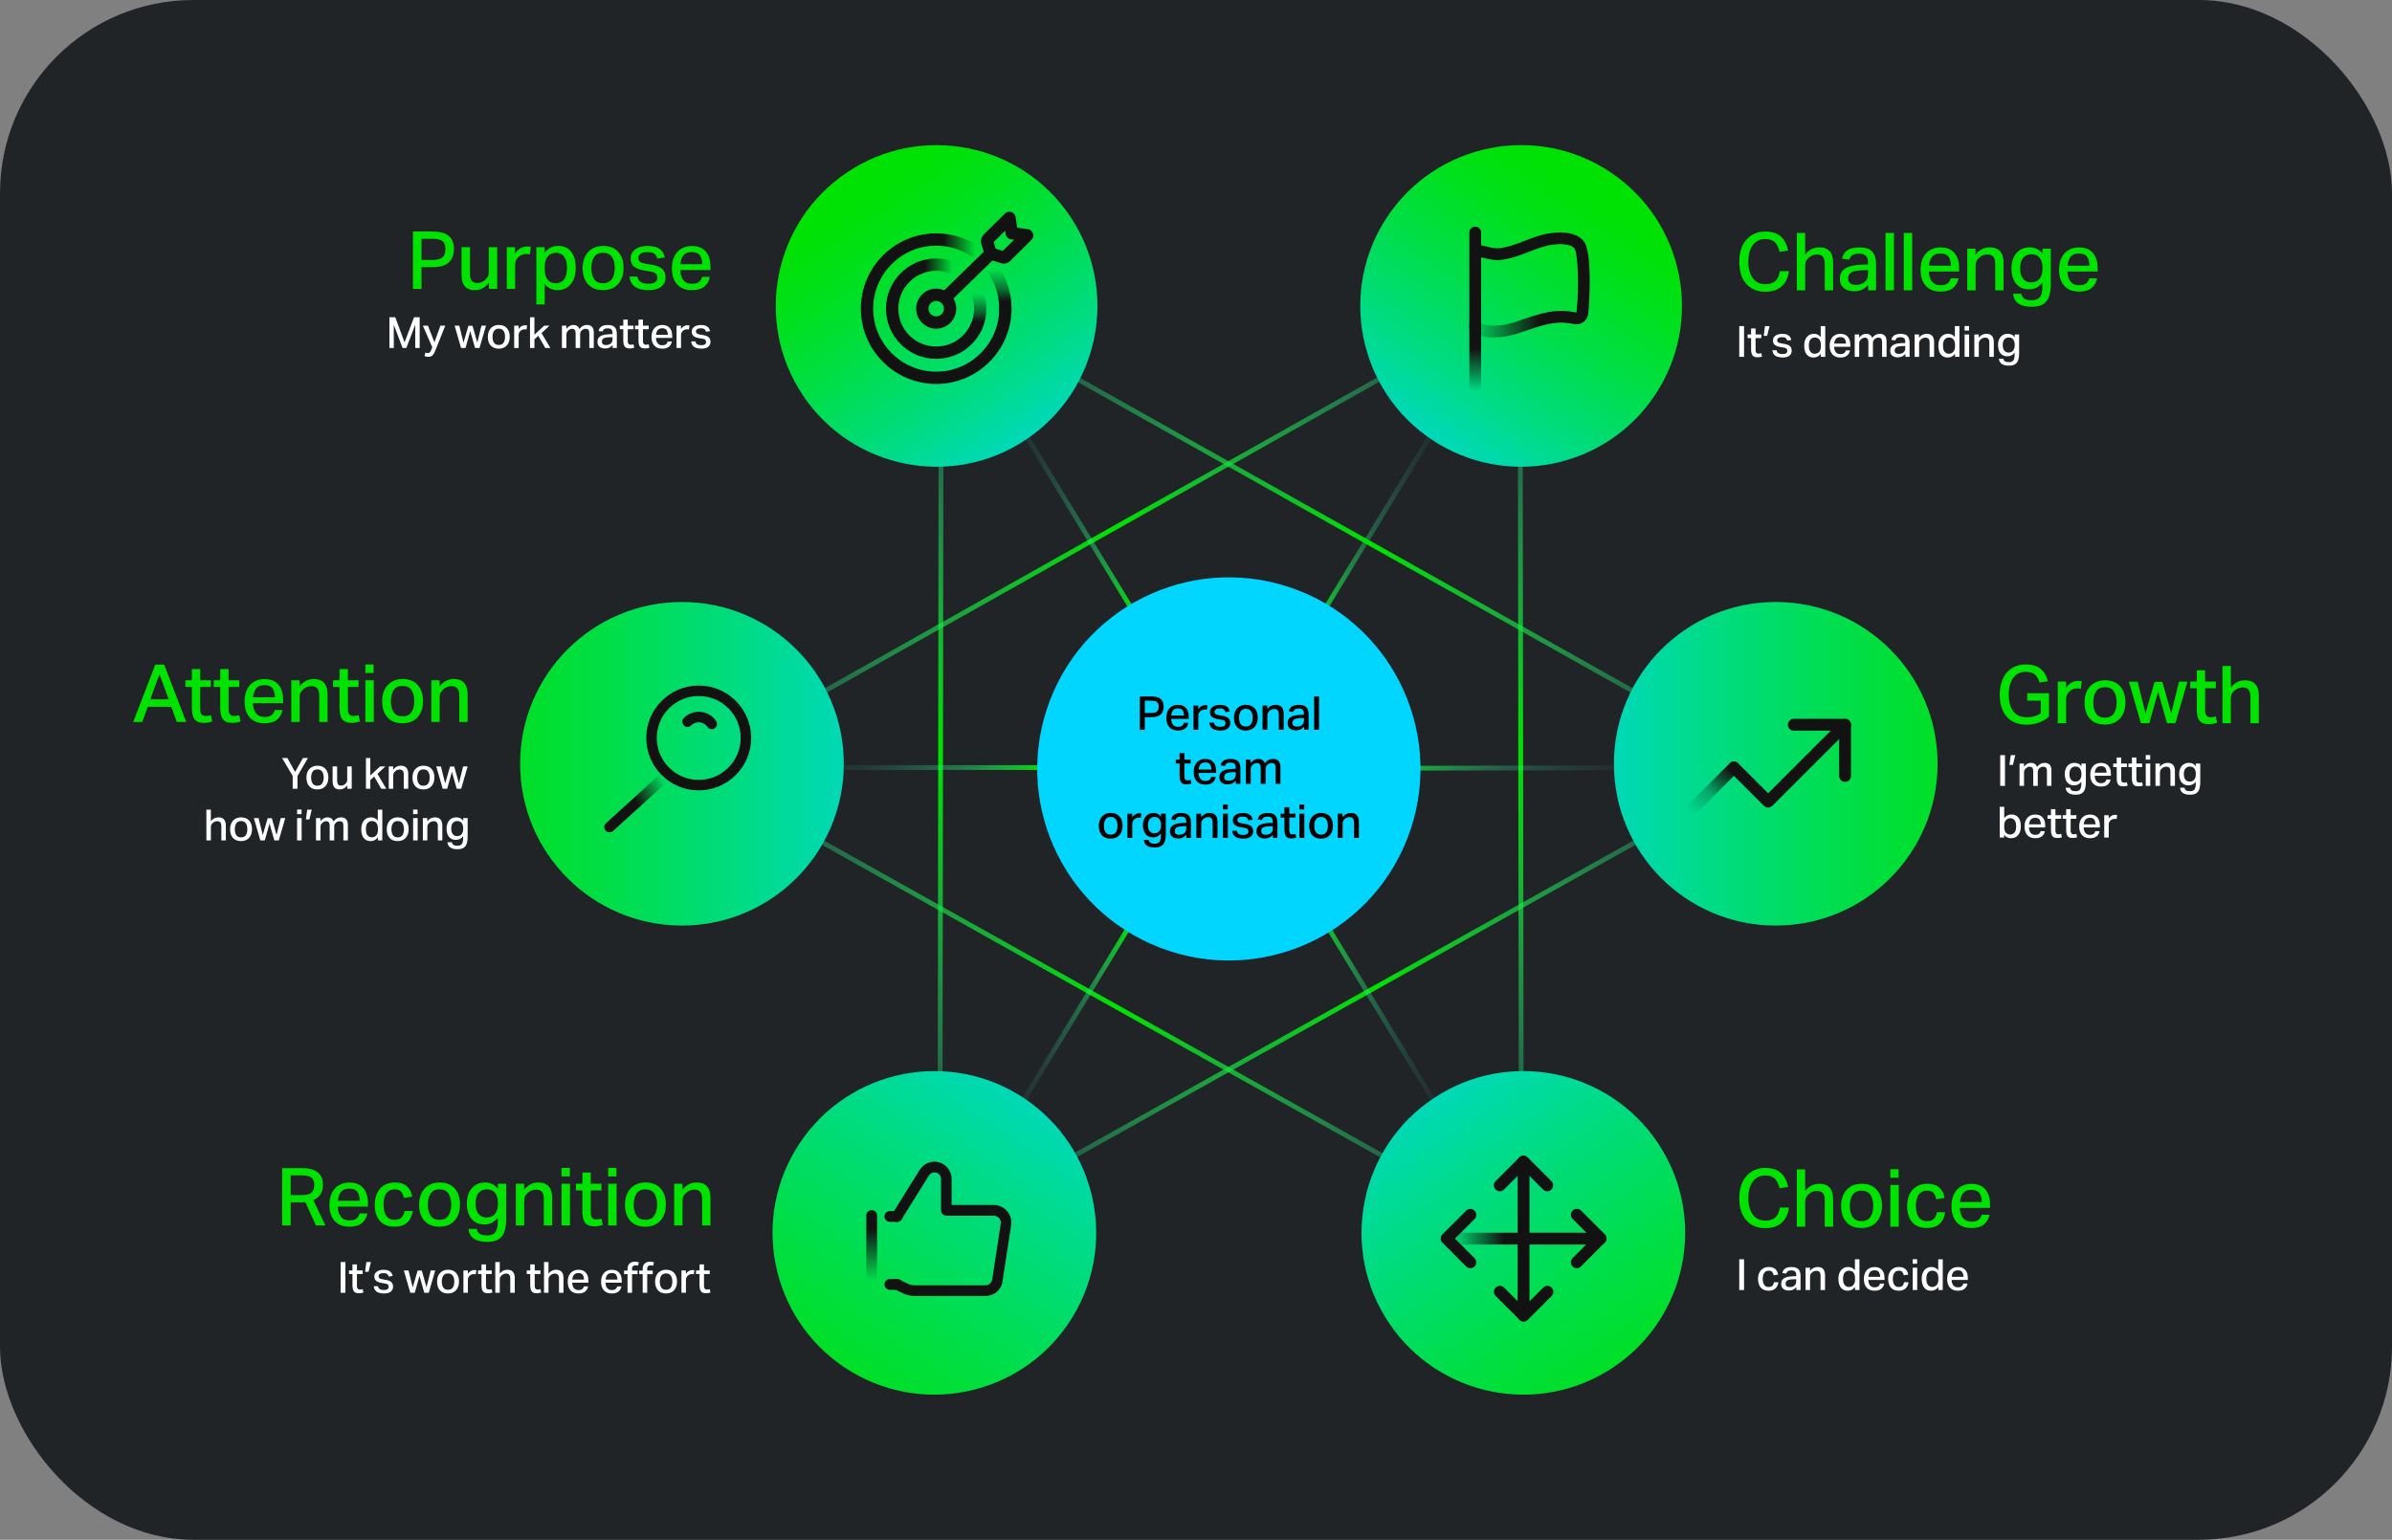 <?xml version="1.0" encoding="UTF-8"?>
<svg id="Layer_2" data-name="Layer 2" xmlns="http://www.w3.org/2000/svg" width="1000" height="643.908" xmlns:xlink="http://www.w3.org/1999/xlink" viewBox="0 0 1000 643.908">
  <rect x="0" y="0" width="1000" height="643.908" fill="#808080" stroke="none"/>
  <defs>
    <style>
      .cls-1 {
        fill: #00e200;
      }

      .cls-2 {
        stroke: url(#linear-gradient-12);
      }

      .cls-2, .cls-3, .cls-4, .cls-5, .cls-6, .cls-7, .cls-8, .cls-9, .cls-10, .cls-11, .cls-12, .cls-13 {
        fill: none;
        stroke-miterlimit: 10;
        stroke-width: 2px;
      }

      .cls-3 {
        stroke: url(#linear-gradient-11);
      }

      .cls-4 {
        stroke: url(#linear-gradient-10);
      }

      .cls-14 {
        fill: #00d6ff;
      }

      .cls-15 {
        fill: #212427;
      }

      .cls-16 {
        fill: #fff;
      }

      .cls-17 {
        fill: #121212;
      }

      .cls-18 {
        fill: url(#linear-gradient-13);
      }

      .cls-19 {
        fill: url(#linear-gradient-19);
      }

      .cls-20 {
        fill: url(#linear-gradient-14);
      }

      .cls-21 {
        fill: url(#linear-gradient-21);
      }

      .cls-22 {
        fill: url(#linear-gradient-20);
      }

      .cls-23 {
        fill: url(#linear-gradient-22);
      }

      .cls-24 {
        fill: url(#linear-gradient-23);
      }

      .cls-25 {
        fill: url(#linear-gradient-28);
      }

      .cls-26 {
        fill: url(#linear-gradient-25);
      }

      .cls-27 {
        fill: url(#linear-gradient-15);
      }

      .cls-28 {
        fill: url(#linear-gradient-16);
      }

      .cls-29 {
        fill: url(#linear-gradient-17);
      }

      .cls-30 {
        fill: url(#linear-gradient-18);
      }

      .cls-31 {
        fill: url(#linear-gradient-27);
      }

      .cls-32 {
        fill: url(#linear-gradient-24);
      }

      .cls-33 {
        fill: url(#linear-gradient-26);
      }

      .cls-5 {
        stroke: url(#linear-gradient-8);
      }

      .cls-6 {
        stroke: url(#linear-gradient-2);
      }

      .cls-7 {
        stroke: url(#linear-gradient-4);
      }

      .cls-8 {
        stroke: url(#linear-gradient-3);
      }

      .cls-9 {
        stroke: url(#linear-gradient-7);
      }

      .cls-10 {
        stroke: url(#linear-gradient-9);
      }

      .cls-11 {
        stroke: url(#linear-gradient-6);
      }

      .cls-12 {
        stroke: url(#linear-gradient-5);
      }

      .cls-13 {
        stroke: url(#linear-gradient);
      }
    </style>
    <linearGradient id="linear-gradient" x1="7306.758" y1="-3565.564" x2="7637.186" y2="-3565.564" gradientTransform="translate(7322.897 -4208.83) rotate(121.315) scale(1 -1)" gradientUnits="userSpaceOnUse">
      <stop offset="0" stop-color="#40f6ce" stop-opacity="0"/>
      <stop offset=".477" stop-color="#00e200"/>
      <stop offset=".565" stop-color="#09e41e" stop-opacity=".854"/>
      <stop offset=".761" stop-color="#21ec6a" stop-opacity=".482"/>
      <stop offset=".999" stop-color="#40f6ce" stop-opacity="0"/>
    </linearGradient>
    <linearGradient id="linear-gradient-2" x1="7180.796" y1="-3358.363" x2="7510.982" y2="-3358.363" xlink:href="#linear-gradient"/>
    <linearGradient id="linear-gradient-3" x1="4113.104" y1="-5426.487" x2="4457.103" y2="-5426.487" gradientTransform="translate(7322.897 1257.617) rotate(-121.315)" xlink:href="#linear-gradient"/>
    <linearGradient id="linear-gradient-4" x1="7291.098" y1="-3366.899" x2="7635.149" y2="-3366.899" xlink:href="#linear-gradient"/>
    <linearGradient id="linear-gradient-5" x1="7182.456" y1="-3559.344" x2="7526.797" y2="-3559.344" xlink:href="#linear-gradient"/>
    <linearGradient id="linear-gradient-6" x1="511.203" y1="261.263" x2="588.648" y2="261.263" gradientTransform="translate(36.347 -59.744) rotate(-2.448) scale(1.028 1.069) skewX(-4.987)" gradientUnits="userSpaceOnUse">
      <stop offset="0" stop-color="#00e200"/>
      <stop offset=".064" stop-color="#0ce527" stop-opacity=".806"/>
      <stop offset=".138" stop-color="#18e94e" stop-opacity=".619"/>
      <stop offset=".218" stop-color="#23ec70" stop-opacity=".452"/>
      <stop offset=".302" stop-color="#2cef8d" stop-opacity=".311"/>
      <stop offset=".394" stop-color="#33f2a5" stop-opacity=".197"/>
      <stop offset=".495" stop-color="#39f3b7" stop-opacity=".109"/>
      <stop offset=".61" stop-color="#3cf5c4" stop-opacity=".047"/>
      <stop offset=".752" stop-color="#3ff5cb" stop-opacity=".011"/>
      <stop offset=".999" stop-color="#40f6ce" stop-opacity="0"/>
    </linearGradient>
    <linearGradient id="linear-gradient-7" x1="3736.917" y1="2200.346" x2="3814.559" y2="2200.346" gradientTransform="translate(558.896 -4048.014) rotate(55.922) scale(1.03 1.075) skewX(-5.412)" xlink:href="#linear-gradient-6"/>
    <linearGradient id="linear-gradient-8" x1="4379.222" y1="-5460.375" x2="4457.466" y2="-5460.375" gradientTransform="translate(7322.897 1257.617) rotate(-121.315)" xlink:href="#linear-gradient-6"/>
    <linearGradient id="linear-gradient-9" x1="4221.404" y1="-5234.042" x2="4565.746" y2="-5234.042" gradientTransform="translate(7322.897 1257.617) rotate(-121.315)" xlink:href="#linear-gradient"/>
    <linearGradient id="linear-gradient-10" x1="7285.352" y1="236.929" x2="7362.684" y2="236.929" gradientTransform="translate(7879.707 153.466) rotate(-178.406) scale(1.018 -1.045) skewX(-3.228)" xlink:href="#linear-gradient-6"/>
    <linearGradient id="linear-gradient-11" x1="580.756" y1="-3502.089" x2="658.86" y2="-3502.089" gradientTransform="translate(-129.755 -3221.346) rotate(1.47) scale(1.016 -1.042) skewX(-2.974)" xlink:href="#linear-gradient-6"/>
    <linearGradient id="linear-gradient-12" x1="7313.8" y1="-3458.745" x2="7391.653" y2="-3458.745" gradientTransform="translate(7786.342 -3008.066) rotate(-180)" xlink:href="#linear-gradient-6"/>
    <linearGradient id="linear-gradient-13" x1="6996.494" y1="-2734.762" x2="7275.808" y2="-2734.762" gradientTransform="translate(7871.376 -2415.363) rotate(-180)" gradientUnits="userSpaceOnUse">
      <stop offset="0" stop-color="#00e200"/>
      <stop offset=".078" stop-color="#00e108"/>
      <stop offset=".204" stop-color="#00e020"/>
      <stop offset=".363" stop-color="#00de48"/>
      <stop offset=".549" stop-color="#00dc7e"/>
      <stop offset=".754" stop-color="#00d8c3"/>
      <stop offset=".917" stop-color="#00d6ff"/>
    </linearGradient>
    <linearGradient id="linear-gradient-14" x1="706.264" y1="341.418" x2="725.633" y2="318.335" gradientUnits="userSpaceOnUse">
      <stop offset=".06" stop-color="#121212" stop-opacity="0"/>
      <stop offset=".44" stop-color="#121212" stop-opacity=".259"/>
      <stop offset=".862" stop-color="#121212"/>
    </linearGradient>
    <linearGradient id="linear-gradient-15" x1="4045.828" y1="-4902.631" x2="4325.113" y2="-4902.631" gradientTransform="translate(7034.567 1266.157) rotate(-123.748)" xlink:href="#linear-gradient-13"/>
    <linearGradient id="linear-gradient-16" x1="748.292" y1="-439.048" x2="785.412" y2="-439.048" gradientTransform="translate(-146 78.922) scale(1 -1)" gradientUnits="userSpaceOnUse">
      <stop offset=".158" stop-color="#121212" stop-opacity="0"/>
      <stop offset=".712" stop-color="#121212"/>
    </linearGradient>
    <linearGradient id="linear-gradient-17" x1="6516.622" y1="-2889.934" x2="6698.106" y2="-2889.934" gradientTransform="translate(-5667.274 -3738.362) rotate(56.252)" xlink:href="#linear-gradient-13"/>
    <linearGradient id="linear-gradient-18" x1="417.479" y1="131.651" x2="417.479" y2="109.323" gradientUnits="userSpaceOnUse">
      <stop offset=".256" stop-color="#121212"/>
      <stop offset=".452" stop-color="#121212" stop-opacity=".581"/>
      <stop offset=".828" stop-color="#121212" stop-opacity="0"/>
    </linearGradient>
    <linearGradient id="linear-gradient-19" x1="388.812" y1="102.964" x2="411.085" y2="102.964" gradientUnits="userSpaceOnUse">
      <stop offset=".256" stop-color="#121212"/>
      <stop offset=".846" stop-color="#121212" stop-opacity="0"/>
    </linearGradient>
    <linearGradient id="linear-gradient-20" x1="381.763" y1="111.383" x2="401.102" y2="111.383" xlink:href="#linear-gradient-19"/>
    <linearGradient id="linear-gradient-21" x1="408.909" y1="139.555" x2="408.909" y2="119.254" xlink:href="#linear-gradient-18"/>
    <linearGradient id="linear-gradient-22" x1="6656.674" y1="-2734.762" x2="6935.988" y2="-2734.762" gradientTransform="translate(-6504.083 -2415.363) scale(1 -1)" xlink:href="#linear-gradient-13"/>
    <linearGradient id="linear-gradient-23" x1="-402.828" y1="-3265.005" x2="-371.03" y2="-3246.646" gradientTransform="translate(654 -2921.078) scale(1 -1)" gradientUnits="userSpaceOnUse">
      <stop offset=".467" stop-color="#121212"/>
      <stop offset=".858" stop-color="#121212" stop-opacity="0"/>
    </linearGradient>
    <linearGradient id="linear-gradient-24" x1="3857.043" y1="-4620.075" x2="4136.328" y2="-4620.075" gradientTransform="translate(-5667.274 1266.157) rotate(-56.252) scale(1 -1)" xlink:href="#linear-gradient-13"/>
    <linearGradient id="linear-gradient-25" x1="-489.58" y1="-3460.902" x2="-489.58" y2="-3427.127" gradientTransform="translate(854 -2921.078) scale(1 -1)" gradientUnits="userSpaceOnUse">
      <stop offset=".132" stop-color="#121212" stop-opacity="0"/>
      <stop offset=".764" stop-color="#121212"/>
    </linearGradient>
    <linearGradient id="linear-gradient-26" x1="6705.407" y1="-3172.49" x2="6886.891" y2="-3172.49" gradientTransform="translate(7034.567 -3738.362) rotate(123.748) scale(1 -1)" xlink:href="#linear-gradient-13"/>
    <linearGradient id="linear-gradient-27" x1="614.829" y1="134.794" x2="663.981" y2="134.794" gradientUnits="userSpaceOnUse">
      <stop offset="0" stop-color="#121212" stop-opacity="0"/>
      <stop offset=".587" stop-color="#121212"/>
    </linearGradient>
    <linearGradient id="linear-gradient-28" x1="616.738" y1="163.65" x2="616.738" y2="133.031" xlink:href="#linear-gradient-27"/>
  </defs>
  <g id="Layer_1-2" data-name="Layer 1">
    <g>
      <rect class="cls-15" width="1000" height="643.908" rx="80.816" ry="80.816"/>
      <line class="cls-13" x1="393.478" y1="128.796" x2="392.957" y2="514.038"/>
      <line class="cls-6" x1="635.517" y1="128.609" x2="636.011" y2="514.181"/>
      <g>
        <line class="cls-8" x1="631.598" y1="513.402" x2="287.938" y2="320.969"/>
        <line class="cls-7" x1="739.535" y1="320.969" x2="395.543" y2="513.259"/>
        <line class="cls-12" x1="631.103" y1="127.83" x2="287.938" y2="320.969"/>
        <line class="cls-11" x1="547.878" y1="264.628" x2="631.103" y2="127.83"/>
        <line class="cls-9" x1="577.742" y1="321.278" x2="739.535" y2="320.973"/>
        <line class="cls-5" x1="435.192" y1="320.969" x2="287.938" y2="320.969"/>
        <line class="cls-10" x1="739.535" y1="320.969" x2="396.064" y2="128.016"/>
        <line class="cls-4" x1="476.508" y1="260.243" x2="396.064" y2="128.016"/>
        <line class="cls-3" x1="550.719" y1="380.46" x2="631.598" y2="513.402"/>
        <line class="cls-2" x1="471.688" y1="388.099" x2="395.543" y2="513.259"/>
      </g>
      <path class="cls-14" d="M438.958,292.841c15.854-41.298,62.186-61.928,103.484-46.073,41.301,15.852,61.928,62.184,46.073,103.484-15.852,41.298-62.184,61.928-103.484,46.073-41.298-15.852-61.928-62.186-46.073-103.484"/>
      <g>
        <path d="M476.508,291.242h4.745c1.367,0,2.431.19,3.193.567s1.292.885,1.591,1.523c.3.638.449,1.348.449,2.129,0,.82-.156,1.569-.469,2.245-.312.677-.846,1.214-1.601,1.611-.755.397-1.81.596-3.164.596h-2.656v5.272h-2.09v-13.943ZM481.253,298.155c.846,0,1.494-.107,1.943-.322s.761-.521.937-.918c.176-.396.264-.862.264-1.396,0-.572-.091-1.041-.273-1.406-.183-.364-.505-.637-.967-.82-.462-.182-1.104-.273-1.924-.273h-2.636v5.136h2.656Z"/>
        <path d="M492.443,305.497c-1.549,0-2.744-.469-3.583-1.406-.84-.936-1.26-2.232-1.26-3.885,0-1.172.205-2.161.615-2.969.41-.807.979-1.422,1.708-1.845.729-.424,1.569-.635,2.519-.635,1.041,0,1.894.212,2.558.635.664.423,1.159,1.006,1.484,1.747.325.742.488,1.602.488,2.577v.898h-7.362c.052,1.055.312,1.875.781,2.461.469.585,1.146.878,2.031.878.794,0,1.377-.15,1.748-.449.371-.299.621-.71.752-1.23h1.894c-.169.99-.612,1.774-1.328,2.354-.716.578-1.731.868-3.046.868ZM490.021,297.676c-.195.45-.326.953-.39,1.514h5.37c-.052-.95-.257-1.679-.615-2.187-.358-.508-1.013-.762-1.963-.762-.638,0-1.149.127-1.533.381-.384.253-.673.605-.869,1.054Z"/>
        <path d="M498.945,295.05h2.011v1.503c.377-.533.813-.946,1.308-1.24s1.035-.44,1.621-.44c.182,0,.348.01.498.029.15.02.29.043.42.069l-.254,1.835c-.13-.025-.267-.048-.41-.068-.144-.019-.293-.029-.449-.029-.313,0-.625.052-.937.157-.312.104-.612.273-.898.508-.273.247-.488.527-.644.839-.156.313-.234.677-.234,1.094v5.877h-2.031v-10.135Z"/>
        <path d="M513.297,304.648c-.691.566-1.725.849-3.105.849-.846,0-1.604-.107-2.274-.322s-1.211-.566-1.621-1.054c-.41-.489-.648-1.129-.713-1.924h1.914c.116.638.396,1.087.839,1.348.443.26,1.042.39,1.797.39.807,0,1.377-.133,1.709-.4.331-.267.498-.621.498-1.064,0-.364-.107-.68-.322-.947s-.674-.453-1.377-.556l-1.25-.196c-1.172-.183-2.058-.495-2.656-.937-.599-.443-.898-1.132-.898-2.07,0-.638.176-1.178.527-1.621.352-.443.836-.784,1.455-1.026.617-.24,1.324-.361,2.119-.361.976,0,1.75.124,2.323.371.572.248,1.002.579,1.289.996.286.418.488.892.605,1.426l-1.816.273c-.17-.521-.414-.911-.733-1.171-.319-.261-.862-.39-1.631-.39-.859,0-1.448.143-1.766.43-.319.286-.479.605-.479.956,0,.377.117.677.351.898.235.222.716.397,1.445.527l1.406.235c1.223.208,2.096.553,2.617,1.035s.781,1.191.781,2.129c0,.885-.345,1.611-1.035,2.177Z"/>
        <path d="M524.475,304.043c-.891.97-2.112,1.454-3.661,1.454-1.562,0-2.776-.475-3.641-1.425-.866-.95-1.299-2.258-1.299-3.925,0-1.106.205-2.063.615-2.87.409-.807.989-1.431,1.737-1.874s1.631-.664,2.647-.664c1.549,0,2.759.479,3.631,1.435s1.309,2.255,1.309,3.896c0,1.679-.446,3.004-1.338,3.973ZM520.834,303.818c1.002,0,1.728-.344,2.177-1.035.45-.69.673-1.588.673-2.695,0-1.08-.224-1.962-.673-2.646-.449-.683-1.175-1.026-2.177-1.026-.99,0-1.709.342-2.158,1.026-.45.683-.673,1.572-.673,2.665,0,1.107.221,2.002.663,2.686s1.165,1.025,2.168,1.025Z"/>
        <path d="M527.825,295.05h2.011v1.465c.507-.638,1.051-1.094,1.63-1.367.579-.274,1.181-.41,1.807-.41,1.132,0,1.978.316,2.538.947s.84,1.546.84,2.743v6.757h-2.031v-6.366c0-.846-.156-1.447-.469-1.806-.312-.358-.788-.537-1.425-.537-.351,0-.7.065-1.045.195-.345.13-.66.326-.946.586-.287.247-.505.521-.654.82-.15.3-.225.677-.225,1.132v5.976h-2.03v-10.135Z"/>
        <path d="M547.078,305.185h-1.894v-1.328c-.364.43-.823.798-1.377,1.103-.553.306-1.234.459-2.04.459-1.029,0-1.865-.253-2.509-.761s-.967-1.263-.967-2.265c0-.676.144-1.234.43-1.67.286-.436.673-.778,1.162-1.025.488-.247,1.041-.427,1.659-.537s1.254-.179,1.904-.205l1.68-.059v-.39c0-.794-.17-1.364-.508-1.708-.339-.345-.892-.518-1.66-.518-.742,0-1.289.123-1.64.371-.351.247-.586.598-.704,1.054l-1.797-.195c.183-.964.625-1.663,1.328-2.1.704-.436,1.667-.654,2.891-.654,1.47,0,2.512.342,3.124,1.026.611.683.917,1.644.917,2.881v6.522ZM540.986,300.898c-.456.332-.683.804-.683,1.416,0,.469.147.843.44,1.123s.758.42,1.396.42c.885,0,1.604-.221,2.158-.664.553-.442.83-1.093.83-1.952v-.977l-1.563.058c-1.263.052-2.122.245-2.577.576Z"/>
        <path d="M549.381,291.242h2.05v13.943h-2.05v-13.943Z"/>
        <path d="M495.166,324.768c0,.482.107.863.322,1.142.215.281.543.421.986.421.26,0,.498-.02.713-.059.215-.038.406-.084.576-.136l.332,1.543c-.287.091-.593.17-.918.235-.326.064-.703.097-1.133.097-.781,0-1.38-.147-1.797-.44s-.706-.71-.869-1.25c-.163-.54-.244-1.174-.244-1.904v-5.136h-1.581v-1.621h1.581v-2.734h2.031v2.734h2.597v1.621h-2.597v5.487Z"/>
        <path d="M503.895,328.107c-1.549,0-2.744-.469-3.583-1.406-.84-.936-1.26-2.232-1.26-3.885,0-1.172.205-2.161.615-2.969.41-.807.979-1.422,1.708-1.845.729-.424,1.569-.635,2.519-.635,1.041,0,1.894.212,2.558.635.664.423,1.159,1.006,1.484,1.747s.489,1.602.489,2.577v.898h-7.362c.052,1.055.312,1.875.781,2.461.469.585,1.146.878,2.031.878.794,0,1.377-.15,1.748-.449.371-.299.621-.71.752-1.23h1.894c-.17.99-.612,1.774-1.328,2.354-.716.578-1.731.868-3.046.868ZM501.473,320.287c-.195.45-.326.953-.39,1.514h5.37c-.052-.95-.257-1.679-.615-2.187-.358-.508-1.013-.762-1.963-.762-.638,0-1.149.127-1.533.381-.384.253-.673.605-.869,1.054Z"/>
        <path d="M518.559,327.795h-1.894v-1.328c-.364.43-.823.798-1.377,1.103-.553.306-1.233.459-2.04.459-1.029,0-1.865-.253-2.509-.761s-.967-1.263-.967-2.265c0-.676.144-1.234.43-1.67.286-.436.673-.778,1.162-1.025.488-.247,1.041-.427,1.659-.537s1.254-.179,1.903-.205l1.68-.059v-.39c0-.794-.17-1.364-.508-1.708-.339-.345-.892-.518-1.66-.518-.742,0-1.289.123-1.64.371-.351.247-.586.598-.704,1.054l-1.797-.195c.183-.964.625-1.663,1.328-2.1.704-.436,1.667-.654,2.891-.654,1.47,0,2.512.342,3.124,1.026.611.683.917,1.644.917,2.881v6.522ZM512.467,323.509c-.456.332-.683.804-.683,1.416,0,.469.147.843.44,1.123s.758.42,1.396.42c.885,0,1.603-.221,2.157-.664.553-.442.83-1.093.83-1.952v-.977l-1.563.058c-1.262.052-2.121.245-2.577.576Z"/>
        <path d="M520.843,317.66h2.011v1.484c.442-.598.93-1.048,1.464-1.347.534-.3,1.08-.45,1.64-.45.729,0,1.328.16,1.797.479s.814.771,1.035,1.357c.911-1.223,2.037-1.836,3.378-1.836,1.003,0,1.773.28,2.314.84.54.559.81,1.432.81,2.617v6.991h-2.03v-6.561c0-.833-.138-1.399-.41-1.699-.273-.299-.676-.449-1.21-.449-.287,0-.579.048-.879.147-.299.097-.592.27-.878.517-.235.209-.424.453-.566.733-.144.28-.215.602-.215.967v6.346h-2.05v-6.561c0-.794-.141-1.351-.421-1.67-.28-.318-.68-.478-1.2-.478-.612,0-1.185.254-1.718.761-.209.183-.4.421-.576.714-.176.292-.264.687-.264,1.181v6.053h-2.03v-10.135Z"/>
        <path d="M467.975,349.264c-.892.97-2.113,1.454-3.661,1.454-1.562,0-2.777-.475-3.642-1.425-.866-.95-1.298-2.258-1.298-3.925,0-1.106.205-2.063.615-2.87.41-.807.989-1.431,1.738-1.874.748-.443,1.63-.664,2.646-.664,1.549,0,2.76.479,3.632,1.435s1.308,2.255,1.308,3.896c0,1.679-.446,3.004-1.337,3.973ZM464.333,349.039c1.003,0,1.728-.344,2.177-1.035.449-.69.674-1.588.674-2.695,0-1.08-.225-1.962-.674-2.646s-1.175-1.026-2.177-1.026c-.989,0-1.708.342-2.157,1.026s-.674,1.572-.674,2.665c0,1.107.221,2.002.664,2.686.443.683,1.165,1.025,2.167,1.025Z"/>
        <path d="M471.324,340.271h2.011v1.503c.377-.533.813-.946,1.308-1.24s1.035-.44,1.621-.44c.182,0,.348.01.498.029.15.02.29.043.42.069l-.254,1.835c-.13-.025-.267-.048-.41-.068-.144-.019-.293-.029-.449-.029-.313,0-.625.052-.937.157-.312.104-.612.273-.898.508-.273.247-.488.527-.644.839-.156.313-.234.677-.234,1.094v5.877h-2.031v-10.135Z"/>
        <path d="M487.376,348.844c0,1.145-.13,2.135-.39,2.968-.261.833-.726,1.474-1.397,1.923-.67.45-1.624.673-2.86.673-1.354,0-2.415-.25-3.183-.752-.768-.501-1.217-1.305-1.347-2.411h2.011c.117.559.368.963.752,1.21.384.247.973.371,1.767.371.989,0,1.67-.277,2.04-.83.371-.554.557-1.371.557-2.451v-1.035c-.378.521-.837.927-1.377,1.22-.54.293-1.169.44-1.884.44-.964,0-1.761-.225-2.392-.674-.632-.449-1.1-1.057-1.406-1.826-.306-.768-.459-1.627-.459-2.577,0-1.029.179-1.926.537-2.695.358-.768.872-1.367,1.543-1.797s1.461-.644,2.373-.644c.56,0,1.106.11,1.64.332.534.221,1.022.631,1.465,1.23v-1.251h2.011v8.573ZM482.552,348.473c.95,0,1.657-.303,2.119-.908s.694-1.376.694-2.313v-.313c0-.989-.222-1.787-.664-2.392-.443-.605-1.126-.908-2.05-.908-.768,0-1.413.271-1.933.811-.521.54-.781,1.415-.781,2.627,0,.82.124,1.48.371,1.981.247.502.573.863.976,1.084.403.222.827.332,1.269.332Z"/>
        <path d="M497.881,350.406h-1.894v-1.328c-.365.43-.824.798-1.377,1.103-.554.306-1.234.459-2.041.459-1.028,0-1.865-.253-2.509-.761s-.967-1.263-.967-2.265c0-.676.143-1.234.43-1.67.286-.436.674-.778,1.162-1.025.488-.247,1.042-.427,1.66-.537s1.253-.179,1.904-.205l1.679-.059v-.39c0-.794-.169-1.364-.507-1.708-.339-.345-.892-.518-1.66-.518-.742,0-1.289.123-1.64.371-.351.247-.586.598-.703,1.054l-1.797-.195c.182-.964.625-1.663,1.328-2.1.703-.436,1.666-.654,2.89-.654,1.471,0,2.512.342,3.124,1.026.612.683.917,1.644.917,2.881v6.522ZM491.789,346.119c-.456.332-.683.804-.683,1.416,0,.469.147.843.44,1.123.293.28.758.42,1.396.42.885,0,1.604-.221,2.158-.664.553-.442.83-1.093.83-1.952v-.977l-1.562.058c-1.263.052-2.122.245-2.577.576Z"/>
        <path d="M500.166,340.271h2.011v1.465c.508-.638,1.051-1.094,1.63-1.367.579-.274,1.182-.41,1.807-.41,1.133,0,1.978.316,2.538.947s.84,1.546.84,2.743v6.757h-2.031v-6.366c0-.846-.157-1.447-.468-1.806-.313-.358-.788-.537-1.426-.537-.351,0-.7.065-1.045.195-.345.13-.661.326-.947.586-.287.247-.504.521-.654.82s-.225.677-.225,1.132v5.976h-2.031v-10.135Z"/>
        <path d="M511.276,336.425h2.011v2.07h-2.011v-2.07ZM511.276,340.271h2.05v10.135h-2.05v-10.135Z"/>
        <path d="M522.855,349.869c-.691.566-1.725.849-3.105.849-.846,0-1.604-.107-2.274-.322s-1.21-.566-1.621-1.054c-.41-.489-.647-1.129-.713-1.924h1.914c.116.638.396,1.087.839,1.348.443.26,1.042.39,1.797.39.807,0,1.377-.133,1.709-.4.331-.267.498-.621.498-1.064,0-.364-.107-.68-.322-.947s-.674-.453-1.377-.556l-1.25-.196c-1.172-.183-2.058-.495-2.656-.937-.599-.443-.898-1.132-.898-2.07,0-.638.176-1.178.527-1.621s.836-.784,1.455-1.026c.617-.24,1.324-.361,2.119-.361.976,0,1.75.124,2.323.371.572.248,1.002.579,1.289.996.286.418.488.892.605,1.426l-1.816.273c-.17-.521-.414-.911-.733-1.171-.319-.261-.862-.39-1.631-.39-.859,0-1.448.143-1.766.43-.319.286-.479.605-.479.956,0,.377.117.677.351.898.235.222.716.397,1.445.527l1.406.235c1.223.208,2.096.553,2.617,1.035s.781,1.191.781,2.129c0,.885-.345,1.611-1.035,2.177Z"/>
        <path d="M534.044,350.406h-1.894v-1.328c-.364.43-.823.798-1.377,1.103-.553.306-1.234.459-2.04.459-1.029,0-1.865-.253-2.509-.761-.644-.508-.967-1.263-.967-2.265,0-.676.144-1.234.43-1.67.286-.436.673-.778,1.162-1.025.488-.247,1.041-.427,1.659-.537s1.254-.179,1.904-.205l1.68-.059v-.39c0-.794-.17-1.364-.508-1.708-.339-.345-.892-.518-1.66-.518-.742,0-1.289.123-1.64.371-.351.247-.586.598-.704,1.054l-1.797-.195c.183-.964.625-1.663,1.328-2.1.704-.436,1.667-.654,2.891-.654,1.47,0,2.512.342,3.124,1.026.611.683.917,1.644.917,2.881v6.522ZM527.952,346.119c-.456.332-.683.804-.683,1.416,0,.469.147.843.44,1.123s.758.42,1.396.42c.885,0,1.604-.221,2.158-.664.553-.442.83-1.093.83-1.952v-.977l-1.563.058c-1.263.052-2.122.245-2.577.576Z"/>
        <path d="M539.004,347.379c0,.482.107.863.322,1.142.215.281.544.421.987.421.26,0,.498-.02.713-.059.215-.038.406-.084.576-.136l.332,1.543c-.287.091-.593.17-.918.235-.325.064-.703.097-1.132.097-.782,0-1.38-.147-1.797-.44-.418-.293-.707-.71-.869-1.25s-.244-1.174-.244-1.904v-5.136h-1.582v-1.621h1.582v-2.734h2.03v2.734h2.597v1.621h-2.597v5.487Z"/>
        <path d="M543.241,336.425h2.011v2.07h-2.011v-2.07ZM543.241,340.271h2.05v10.135h-2.05v-10.135Z"/>
        <path d="M555.923,349.264c-.891.97-2.112,1.454-3.661,1.454-1.562,0-2.776-.475-3.641-1.425-.866-.95-1.299-2.258-1.299-3.925,0-1.106.205-2.063.615-2.87.409-.807.989-1.431,1.737-1.874s1.631-.664,2.647-.664c1.549,0,2.759.479,3.631,1.435s1.309,2.255,1.309,3.896c0,1.679-.446,3.004-1.338,3.973ZM552.282,349.039c1.002,0,1.728-.344,2.177-1.035.45-.69.673-1.588.673-2.695,0-1.08-.224-1.962-.673-2.646-.449-.683-1.175-1.026-2.177-1.026-.99,0-1.709.342-2.158,1.026-.45.683-.673,1.572-.673,2.665,0,1.107.221,2.002.663,2.686.443.683,1.165,1.025,2.168,1.025Z"/>
        <path d="M559.273,340.271h2.011v1.465c.507-.638,1.051-1.094,1.63-1.367.579-.274,1.181-.41,1.807-.41,1.132,0,1.978.316,2.538.947s.84,1.546.84,2.743v6.757h-2.031v-6.366c0-.846-.156-1.447-.469-1.806-.312-.358-.788-.537-1.425-.537-.351,0-.7.065-1.045.195-.345.13-.66.326-.946.586-.287.247-.505.521-.654.82-.15.3-.225.677-.225,1.132v5.976h-2.03v-10.135Z"/>
      </g>
      <path class="cls-18" d="M810.032,319.399c0,37.366-30.292,67.658-67.658,67.658-37.366,0-67.658-30.292-67.658-67.658,0-37.366,30.292-67.658,67.658-67.658,37.366,0,67.658,30.292,67.658,67.658"/>
      <g>
        <path class="cls-17" d="M739.185,337.714c-.656,0-1.286-.261-1.75-.725l-14.299-14.3c-.967-.966-.967-2.533,0-3.5.966-.967,2.534-.967,3.5,0l12.55,12.55,30.424-30.423c.966-.967,2.534-.967,3.5,0,.967.966.967,2.533,0,3.5l-32.174,32.174c-.464.465-1.093.725-1.75.725Z"/>
        <path class="cls-20" d="M707.011,341.289c-.633,0-1.267-.242-1.75-.725-.967-.966-.967-2.533,0-3.5l17.874-17.874c.966-.967,2.534-.967,3.5,0,.967.966.967,2.533,0,3.5l-17.874,17.874c-.483.483-1.117.725-1.75.725Z"/>
        <path class="cls-17" d="M771.359,326.989c-1.367,0-2.475-1.108-2.475-2.475v-18.974h-18.974c-1.367,0-2.475-1.108-2.475-2.475s1.108-2.475,2.475-2.475h21.449c1.367,0,2.475,1.108,2.475,2.475v21.449c0,1.367-1.108,2.475-2.475,2.475Z"/>
      </g>
      <path class="cls-27" d="M674.434,571.812c-31.066,20.756-73.078,12.399-93.834-18.668-20.756-31.066-12.399-73.078,18.668-93.834,31.066-20.756,73.078-12.399,93.834,18.668,20.756,31.066,12.399,73.078-18.668,93.834"/>
      <g>
        <path class="cls-28" d="M636.937,520.445h-32.17c-1.386,0-2.475-1.089-2.475-2.475s1.089-2.475,2.475-2.475h32.17c1.386,0,2.475,1.089,2.475,2.475s-1.089,2.475-2.475,2.475Z"/>
        <path class="cls-17" d="M646.836,498.172c-.643,0-1.287-.247-1.732-.742l-8.166-8.166-8.166,8.166c-.99.99-2.524.99-3.514,0s-.99-2.524,0-3.514l9.899-9.899c.99-.99,2.524-.99,3.514,0l9.899,9.899c.99.99.99,2.524,0,3.514-.445.495-1.089.742-1.732.742Z"/>
        <path class="cls-17" d="M636.937,552.614c-.643,0-1.287-.247-1.732-.742l-9.899-9.899c-.99-.99-.99-2.524,0-3.514.99-.99,2.524-.99,3.514,0l8.166,8.166,8.166-8.166c.99-.99,2.524-.99,3.514,0,.99.99.99,2.524,0,3.514l-9.899,9.899c-.544.495-1.188.742-1.831.742Z"/>
        <path class="cls-17" d="M636.937,552.615c-1.386,0-2.475-1.089-2.475-2.475v-64.341c0-1.386,1.089-2.475,2.475-2.475s2.475,1.089,2.475,2.475v64.341c0,1.386-1.089,2.475-2.475,2.475Z"/>
        <path class="cls-17" d="M659.209,530.344c-.643,0-1.287-.247-1.732-.742-.99-.99-.99-2.524,0-3.514l8.166-8.166-8.166-8.166c-.99-.99-.99-2.524,0-3.514s2.524-.99,3.514,0l9.899,9.899c.99.99.99,2.524,0,3.514l-9.899,9.899c-.495.544-1.138.792-1.782.792Z"/>
        <path class="cls-17" d="M614.665,530.343c-.643,0-1.287-.247-1.732-.742l-9.899-9.899c-.99-.99-.99-2.524,0-3.514l9.899-9.899c.99-.99,2.524-.99,3.514,0s.99,2.524,0,3.514l-8.166,8.166,8.166,8.166c.99.99.99,2.524,0,3.514-.495.445-1.138.693-1.782.693Z"/>
        <path class="cls-17" d="M669.108,520.445h-32.17c-1.386,0-2.475-1.089-2.475-2.475s1.089-2.475,2.475-2.475h32.17c1.386,0,2.475,1.089,2.475,2.475s-1.089,2.475-2.475,2.475Z"/>
      </g>
      <path class="cls-29" d="M354.192,72.027c30.879-20.631,72.637-12.324,93.269,18.555,20.631,30.879,12.324,72.637-18.555,93.269-30.879,20.631-72.637,12.324-93.269-18.555-20.631-30.879-12.324-72.637,18.555-93.269"/>
      <g>
        <path class="cls-30" d="M420.306,131.651c-1.422,0-2.575-1.153-2.575-2.575,0-5.683-1.781-11.094-5.149-15.648-.846-1.143-.604-2.755.539-3.601,1.143-.846,2.756-.605,3.601.539,4.029,5.447,6.159,11.916,6.159,18.71,0,1.422-1.153,2.575-2.575,2.575Z"/>
        <g>
          <path class="cls-17" d="M391.387,160.57c-17.366,0-31.494-14.128-31.494-31.494s14.128-31.494,31.494-31.494v5.149c-14.526,0-26.344,11.818-26.344,26.345s11.818,26.344,26.344,26.344,26.345-11.818,26.345-26.344h5.149c0,17.366-14.128,31.494-31.494,31.494Z"/>
          <path class="cls-19" d="M408.508,108.345c-.53,0-1.065-.163-1.525-.502-4.542-3.344-9.935-5.112-15.597-5.112-1.422,0-2.575-1.153-2.575-2.575s1.153-2.575,2.575-2.575c6.768,0,13.217,2.114,18.65,6.115,1.145.843,1.39,2.455.547,3.6-.505.685-1.285,1.048-2.075,1.048Z"/>
          <path class="cls-17" d="M391.387,150.059c-5.606,0-10.875-2.183-14.837-6.147-3.963-3.961-6.146-9.23-6.146-14.836s2.183-10.876,6.147-14.838c1.969-1.97,4.258-3.504,6.802-4.558,1.314-.544,2.82.079,3.364,1.393s-.079,2.82-1.393,3.364c-1.916.794-3.643,1.952-5.132,3.442-2.991,2.99-4.639,6.966-4.639,11.197s1.647,8.206,4.638,11.195c2.99,2.992,6.966,4.639,11.196,4.639s8.206-1.647,11.196-4.638c1.294-1.294,2.342-2.774,3.116-4.399.61-1.284,2.146-1.83,3.431-1.218,1.284.611,1.829,2.147,1.218,3.431-1.027,2.157-2.414,4.118-4.124,5.828-3.961,3.963-9.231,6.146-14.837,6.146Z"/>
          <path class="cls-17" d="M397.014,126.381l-3.595-3.686,17.842-17.407-1.084-3.588-.028-.197c-.181-1.293.267-2.612,1.196-3.529l8.782-8.666c.719-.711,1.763-.949,2.72-.621.958.328,1.635,1.156,1.767,2.16l.611,4.373,4.467.614c1,.134,1.828.818,2.151,1.783.323.965.074,2.01-.65,2.726l-9.003,8.884c-.777.769-1.892,1.139-2.978.991l-.19-.026-4.163-1.221-17.845,17.41ZM416.255,104.014l2.997.879,4.712-4.65-1.313-.181c-1.172-.16-2.104-1.092-2.264-2.266l-.186-1.328-4.796,4.733.85,2.813ZM428.983,100.934c.006,0,.011.002.016.002l-.016-.002ZM425.485,97.076l.003.016c-.001-.005-.002-.011-.003-.016ZM423.349,94.961h.005s-.004,0-.005,0ZM423.745,92.971l-.003.003s.002-.002.003-.003ZM419.512,91.539c.002.013.004.026.006.039l-.006-.039Z"/>
          <path class="cls-22" d="M398.525,114.673c-.333,0-.671-.065-.996-.202-1.94-.815-4.007-1.229-6.143-1.229-2.107,0-4.147.402-6.063,1.196-1.312.544-2.82-.08-3.364-1.394-.544-1.314.079-2.82,1.393-3.364,2.544-1.053,5.247-1.588,8.033-1.588,2.824,0,5.562.549,8.137,1.631,1.311.551,1.927,2.06,1.376,3.371-.414.985-1.369,1.578-2.374,1.578Z"/>
          <path class="cls-21" d="M408.021,139.555c-.371,0-.747-.08-1.105-.25-1.284-.611-1.829-2.147-1.218-3.431,1.01-2.122,1.523-4.409,1.523-6.796,0-2.172-.426-4.269-1.268-6.233-.56-1.307.046-2.82,1.353-3.38,1.306-.56,2.82.046,3.38,1.353,1.117,2.608,1.684,5.387,1.684,8.261,0,3.16-.68,6.191-2.022,9.01-.441.926-1.364,1.468-2.327,1.468Z"/>
          <path class="cls-17" d="M391.387,137.455c-4.62,0-8.378-3.758-8.378-8.378s3.759-8.379,8.378-8.379,8.378,3.759,8.378,8.379-3.759,8.378-8.378,8.378ZM391.387,125.847c-1.781,0-3.229,1.449-3.229,3.23s1.449,3.229,3.229,3.229,3.229-1.449,3.229-3.229-1.449-3.23-3.229-3.23Z"/>
        </g>
      </g>
      <path class="cls-23" d="M217.441,319.399c0,37.366,30.292,67.658,67.658,67.658,37.366,0,67.658-30.292,67.658-67.658,0-37.366-30.292-67.658-67.658-67.658-37.366,0-67.658,30.292-67.658,67.658"/>
      <g>
        <path class="cls-24" d="M254.841,348.057c-.614,0-1.184-.263-1.622-.701-.833-.877-.745-2.28.132-3.113l24.464-22.228c.877-.833,2.28-.745,3.113.132.833.877.745,2.28-.131,3.113l-24.464,22.228c-.438.395-.965.57-1.491.57Z"/>
        <path class="cls-17" d="M292.107,330.52c-12.101,0-21.921-9.821-21.921-21.921s9.821-21.921,21.921-21.921,21.921,9.821,21.921,21.921-9.821,21.921-21.921,21.921ZM292.107,291.061c-9.689,0-17.537,7.848-17.537,17.537s7.848,17.537,17.537,17.537,17.537-7.848,17.537-17.537-7.848-17.537-17.537-17.537Z"/>
        <path class="cls-17" d="M297.588,304.959c-.701,0-1.403-.351-1.841-.965-1.359-2.017-4.077-2.543-6.094-1.228-.219.175-.482.351-.658.57-.877.877-2.236.877-3.113,0s-.877-2.236,0-3.113c.395-.395.877-.789,1.359-1.096,1.929-1.315,4.297-1.754,6.576-1.315,2.28.438,4.297,1.798,5.568,3.727.658,1.008.395,2.368-.614,3.025-.351.263-.745.395-1.184.395Z"/>
      </g>
      <path class="cls-32" d="M353.039,571.812c31.066,20.756,73.078,12.399,93.834-18.668,20.756-31.066,12.399-73.078-18.668-93.834-31.066-20.756-73.078-12.399-93.834,18.668-20.756,31.066-12.399,73.078,18.668,93.834"/>
      <g>
        <path class="cls-17" d="M411.976,541.941h-29.587c-1.756,0-3.468-.405-5.044-1.171l-3.287-1.621c-1.126-.54-1.576-1.891-.991-3.017.54-1.126,1.891-1.576,3.017-.991l3.243,1.621c.946.45,1.981.721,3.017.721h29.587c1.441,0,2.657-1.036,2.882-2.477l3.558-23.238c0-.135.045-.27.045-.45,0-1.621-1.306-2.927-2.927-2.927h-19.815c-1.261,0-2.252-.991-2.252-2.252v-13.105c0-1.486-1.216-2.747-2.747-2.747-.946,0-1.801.495-2.342,1.306l-11.439,18.329c-.676,1.036-2.026,1.396-3.107.721-1.036-.676-1.396-2.027-.721-3.107l11.439-18.329c1.351-2.117,3.648-3.423,6.125-3.423,3.963,0,7.205,3.242,7.205,7.25v10.853h17.563c4.098,0,7.431,3.333,7.386,7.431,0,.36-.045.766-.09,1.126l-3.558,23.238c-.405,3.648-3.468,6.26-7.16,6.26Z"/>
        <path class="cls-17" d="M375.093,539.374h-3.062c-1.261,0-2.252-.991-2.252-2.252s.991-2.252,2.252-2.252h3.062c1.261,0,2.252.991,2.252,2.252s-1.036,2.252-2.252,2.252Z"/>
        <path class="cls-17" d="M375.093,510.957h-3.062c-1.261,0-2.252-.991-2.252-2.252s.991-2.252,2.252-2.252h3.062c1.261,0,2.252.991,2.252,2.252s-1.036,2.252-2.252,2.252Z"/>
        <path class="cls-26" d="M364.42,539.824c-1.261,0-2.252-.991-2.252-2.252v-29.272c0-1.261.991-2.252,2.252-2.252s2.252.991,2.252,2.252v29.272c0,1.261-.991,2.252-2.252,2.252Z"/>
      </g>
      <g>
        <g>
          <path class="cls-1" d="M728.527,102.59c.941-1.88,2.229-3.314,3.864-4.299s3.504-1.478,5.61-1.478c1.971,0,3.6.33,4.888.99s2.307,1.591,3.057,2.789c.75,1.199,1.282,2.592,1.596,4.183l-3.561.537c-.403-1.679-1.041-2.99-1.915-3.931-.874-.939-2.24-1.411-4.098-1.411-1.502,0-2.778.392-3.829,1.177-1.054.784-1.854,1.88-2.402,3.291-.549,1.412-.823,3.069-.823,4.973,0,2.866.616,5.157,1.848,6.869,1.232,1.713,2.99,2.571,5.274,2.571,1.344,0,2.429-.23,3.258-.689.828-.459,1.461-1.104,1.898-1.931.437-.829.734-1.781.89-2.856h3.797c-.18,1.657-.656,3.141-1.429,4.451-.772,1.309-1.864,2.334-3.275,3.073-1.412.74-3.148,1.109-5.207,1.109-2.217,0-4.138-.494-5.762-1.479-1.624-.984-2.878-2.413-3.762-4.283-.884-1.87-1.327-4.126-1.327-6.769,0-2.71.471-5.006,1.411-6.888Z"/>
          <path class="cls-1" d="M751.17,97.417h3.494v9.004c.874-1.075,1.803-1.843,2.789-2.302.986-.458,2.015-.687,3.09-.687,1.949,0,3.404.543,4.368,1.628.963,1.087,1.445,2.66,1.445,4.72v11.624h-3.494v-10.952c0-1.455-.268-2.492-.807-3.108-.537-.616-1.356-.923-2.452-.923-.605,0-1.205.112-1.798.336s-1.136.559-1.628,1.008c-.494.425-.868.895-1.126,1.411-.258.514-.386,1.165-.386,1.948v10.281h-3.494v-23.986Z"/>
          <path class="cls-1" d="M784.295,121.403h-3.258v-2.285c-.628.74-1.417,1.372-2.37,1.898-.951.526-2.122.789-3.51.789-1.769,0-3.208-.437-4.317-1.309-1.108-.874-1.663-2.173-1.663-3.898,0-1.163.246-2.121.74-2.872.492-.75,1.159-1.338,1.998-1.763.84-.425,1.792-.734,2.856-.925,1.063-.189,2.155-.307,3.276-.352l2.889-.101v-.673c0-1.364-.291-2.346-.874-2.939-.582-.594-1.534-.89-2.856-.89-1.276,0-2.216.213-2.821.638-.604.426-1.008,1.03-1.209,1.815l-3.091-.337c.315-1.657,1.075-2.86,2.285-3.61s2.868-1.126,4.972-1.126c2.531,0,4.323.588,5.376,1.764,1.053,1.175,1.579,2.827,1.579,4.955v11.22ZM773.813,114.029c-.784.571-1.175,1.384-1.175,2.435,0,.807.252,1.451.755,1.933.504.482,1.305.722,2.402.722,1.523,0,2.76-.38,3.713-1.142.951-.761,1.427-1.88,1.427-3.36v-1.679l-2.687.101c-2.173.089-3.651.419-4.435.99Z"/>
          <path class="cls-1" d="M788.258,97.417h3.527v23.986h-3.527v-23.986Z"/>
          <path class="cls-1" d="M795.885,97.417h3.527v23.986h-3.527v-23.986Z"/>
          <path class="cls-1" d="M811.237,121.94c-2.666,0-4.721-.805-6.165-2.419-1.445-1.612-2.167-3.84-2.167-6.685,0-2.015.352-3.718,1.057-5.106s1.685-2.447,2.941-3.175c1.253-.728,2.699-1.092,4.334-1.092,1.792,0,3.26.364,4.399,1.092,1.142.728,1.995,1.73,2.556,3.006.558,1.278.838,2.756.838,4.435v1.545h-12.665c.089,1.815.538,3.226,1.344,4.234.808,1.008,1.971,1.512,3.495,1.512,1.366,0,2.368-.258,3.006-.772.638-.516,1.068-1.221,1.291-2.118h3.26c-.292,1.703-1.053,3.053-2.285,4.049s-2.979,1.494-5.24,1.494ZM807.07,108.486c-.336.772-.561,1.64-.671,2.604h9.237c-.089-1.634-.441-2.89-1.056-3.762-.617-.874-1.742-1.311-3.376-1.311-1.098,0-1.977.219-2.639.655-.659.437-1.157,1.042-1.494,1.815Z"/>
          <path class="cls-1" d="M822.423,103.968h3.461v2.52c.872-1.098,1.807-1.882,2.805-2.352.996-.471,2.033-.705,3.108-.705,1.948,0,3.403.543,4.366,1.628.963,1.087,1.445,2.66,1.445,4.72v11.624h-3.494v-10.952c0-1.455-.268-2.492-.807-3.108-.537-.616-1.354-.923-2.452-.923-.605,0-1.205.112-1.797.336-.595.224-1.138.559-1.63,1.008-.494.425-.868.895-1.126,1.411-.258.514-.386,1.165-.386,1.948v10.281h-3.494v-17.435Z"/>
          <path class="cls-1" d="M857.362,118.716c0,1.971-.225,3.673-.673,5.106-.449,1.433-1.248,2.537-2.402,3.309-1.153.772-2.793,1.159-4.921,1.159-2.329,0-4.155-.431-5.476-1.293-1.323-.862-2.095-2.246-2.319-4.149h3.461c.201.962.632,1.657,1.293,2.082.661.426,1.675.638,3.041.638,1.701,0,2.872-.476,3.51-1.427.638-.951.957-2.358.957-4.216v-1.781c-.65.896-1.439,1.596-2.368,2.1-.931.504-2.01.756-3.242.756-1.658,0-3.029-.386-4.116-1.16-1.086-.772-1.892-1.819-2.419-3.141s-.789-2.799-.789-4.435c0-1.769.307-3.314.923-4.635.616-1.321,1.5-2.352,2.654-3.091,1.153-.74,2.514-1.108,4.081-1.108.963,0,1.904.189,2.823.57.917.382,1.757,1.087,2.519,2.118v-2.15h3.461v14.748ZM849.063,118.078c1.634,0,2.85-.52,3.645-1.563.795-1.041,1.193-2.368,1.193-3.98v-.538c0-1.701-.38-3.073-1.142-4.116-.762-1.041-1.937-1.561-3.527-1.561-1.323,0-2.431.465-3.327,1.394-.895.929-1.344,2.435-1.344,4.518,0,1.411.213,2.547.638,3.409.426.863.986,1.485,1.681,1.866.693.38,1.421.571,2.183.571Z"/>
          <path class="cls-1" d="M869.153,121.94c-2.665,0-4.72-.805-6.165-2.419-1.444-1.612-2.167-3.84-2.167-6.685,0-2.015.353-3.718,1.059-5.106s1.685-2.447,2.939-3.175,2.699-1.092,4.334-1.092c1.792,0,3.26.364,4.401,1.092,1.142.728,1.994,1.73,2.554,3.006.559,1.278.84,2.756.84,4.435v1.545h-12.665c.089,1.815.537,3.226,1.344,4.234s1.97,1.512,3.494,1.512c1.366,0,2.368-.258,3.006-.772.638-.516,1.069-1.221,1.293-2.118h3.26c-.292,1.703-1.054,3.053-2.285,4.049-1.232.996-2.979,1.494-5.242,1.494ZM864.988,108.486c-.336.772-.561,1.64-.673,2.604h9.238c-.089-1.634-.441-2.89-1.057-3.762-.616-.874-1.742-1.311-3.376-1.311-1.098,0-1.977.219-2.638.655-.661.437-1.159,1.042-1.494,1.815Z"/>
        </g>
        <g>
          <path class="cls-16" d="M727.116,136.366h1.998v12.852h-1.998v-12.852Z"/>
          <path class="cls-16" d="M733.939,146.428c0,.444.099.795.297,1.053.197.259.501.388.908.388.24,0,.459-.019.657-.055s.375-.077.531-.126l.306,1.422c-.264.085-.546.156-.846.217-.3.06-.648.09-1.044.09-.72,0-1.272-.135-1.656-.405-.384-.27-.651-.654-.801-1.152-.15-.497-.225-1.082-.225-1.755v-4.733h-1.458v-1.494h1.458v-2.521h1.872v2.521h2.394v1.494h-2.394v5.058Z"/>
          <path class="cls-16" d="M737.88,136.366h1.89l-.989,4.086h-1.458l.558-4.086Z"/>
          <path class="cls-16" d="M748.086,148.722c-.637.522-1.59.783-2.862.783-.78,0-1.479-.099-2.097-.297s-1.116-.522-1.494-.973c-.378-.449-.597-1.04-.657-1.772h1.765c.107.588.365,1.002.773,1.242s.96.359,1.656.359c.744,0,1.269-.123,1.575-.369.306-.245.459-.572.459-.98,0-.336-.1-.627-.297-.873-.198-.246-.621-.417-1.27-.513l-1.152-.181c-1.079-.168-1.896-.455-2.447-.863-.553-.408-.828-1.044-.828-1.908,0-.588.162-1.086.486-1.494.323-.408.771-.723,1.341-.945.569-.222,1.221-.333,1.953-.333.899,0,1.613.114,2.142.343.528.228.924.533,1.188.918.265.384.45.821.559,1.313l-1.674.252c-.156-.479-.382-.84-.675-1.08-.295-.239-.796-.359-1.504-.359-.792,0-1.335.132-1.629.396-.294.265-.44.558-.44.882,0,.349.107.624.324.828.216.204.659.366,1.331.486l1.297.216c1.127.192,1.932.51,2.411.954.48.444.721,1.098.721,1.962,0,.816-.318,1.485-.954,2.007Z"/>
          <path class="cls-16" d="M763.062,149.218h-1.836v-1.278c-.384.504-.818.892-1.305,1.161-.486.271-1.065.405-1.737.405-.888,0-1.623-.213-2.205-.639s-1.014-1.009-1.296-1.746c-.282-.738-.423-1.575-.423-2.512,0-1.548.366-2.771,1.098-3.672.732-.899,1.734-1.35,3.006-1.35.492,0,.981.099,1.468.297.485.198.933.556,1.341,1.071v-4.59h1.89v12.852ZM757.455,147.625c.365.21.747.314,1.143.314.792,0,1.428-.264,1.908-.792.479-.527.72-1.289.72-2.286v-.575c0-1.092-.231-1.891-.692-2.395-.463-.504-1.071-.756-1.827-.756-.708,0-1.303.261-1.782.783-.48.521-.72,1.401-.72,2.637,0,.853.116,1.524.351,2.016.234.492.534.844.9,1.054Z"/>
          <path class="cls-16" d="M769.38,149.506c-1.429,0-2.529-.432-3.304-1.296-.773-.864-1.161-2.058-1.161-3.582,0-1.08.189-1.992.567-2.736s.903-1.311,1.575-1.701c.672-.39,1.446-.585,2.322-.585.96,0,1.746.195,2.357.585.612.391,1.068.928,1.368,1.611s.45,1.476.45,2.376v.828h-6.786c.048.972.288,1.728.72,2.268.433.54,1.056.811,1.872.811.732,0,1.27-.138,1.611-.414s.573-.654.692-1.134h1.746c-.155.912-.563,1.635-1.224,2.169-.66.533-1.596.801-2.808.801ZM767.148,142.297c-.18.414-.3.879-.36,1.395h4.95c-.048-.875-.237-1.548-.566-2.016-.331-.468-.934-.702-1.81-.702-.588,0-1.059.117-1.413.352-.354.233-.621.558-.801.972Z"/>
          <path class="cls-16" d="M775.374,139.876h1.854v1.368c.408-.552.858-.966,1.351-1.242s.996-.414,1.512-.414c.672,0,1.225.147,1.656.44.432.295.75.712.954,1.251.84-1.127,1.878-1.691,3.114-1.691.924,0,1.635.258,2.133.773.498.517.747,1.32.747,2.412v6.444h-1.872v-6.048c0-.768-.126-1.29-.378-1.566-.252-.275-.624-.414-1.116-.414-.264,0-.534.045-.81.136-.276.09-.547.249-.811.477-.216.192-.39.417-.521.675-.133.259-.198.556-.198.892v5.85h-1.891v-6.048c0-.732-.129-1.245-.387-1.539s-.627-.441-1.106-.441c-.564,0-1.093.234-1.585.702-.191.168-.369.387-.53.657-.162.27-.243.633-.243,1.089v5.58h-1.872v-9.342Z"/>
          <path class="cls-16" d="M798.323,149.218h-1.746v-1.224c-.336.396-.76.734-1.27,1.017s-1.137.423-1.881.423c-.948,0-1.719-.233-2.312-.702-.595-.468-.892-1.163-.892-2.088,0-.624.132-1.137.396-1.539.264-.401.621-.717,1.07-.944.45-.229.96-.394,1.53-.495.57-.103,1.155-.165,1.755-.189l1.548-.054v-.36c0-.731-.155-1.257-.468-1.575-.312-.317-.822-.477-1.529-.477-.685,0-1.188.114-1.513.342-.324.229-.54.553-.647.973l-1.656-.181c.168-.888.576-1.532,1.224-1.935.648-.402,1.536-.604,2.664-.604,1.356,0,2.316.315,2.88.945.564.63.847,1.515.847,2.655v6.012ZM792.707,145.266c-.42.307-.63.741-.63,1.305,0,.433.135.777.404,1.035.271.259.699.388,1.287.388.816,0,1.479-.204,1.989-.612s.765-1.008.765-1.8v-.9l-1.439.054c-1.164.049-1.956.226-2.376.531Z"/>
          <path class="cls-16" d="M800.429,139.876h1.854v1.35c.468-.588.969-1.008,1.503-1.26.533-.252,1.089-.378,1.665-.378,1.044,0,1.823.291,2.34.873.516.582.773,1.425.773,2.529v6.228h-1.872v-5.868c0-.779-.144-1.335-.432-1.665s-.727-.495-1.313-.495c-.324,0-.646.061-.964.181-.317.12-.608.3-.873.54-.264.228-.465.479-.603.756s-.207.624-.207,1.044v5.508h-1.872v-9.342Z"/>
          <path class="cls-16" d="M819.149,149.218h-1.836v-1.278c-.384.504-.819.892-1.305,1.161-.486.271-1.065.405-1.737.405-.889,0-1.623-.213-2.205-.639s-1.015-1.009-1.296-1.746c-.282-.738-.423-1.575-.423-2.512,0-1.548.365-2.771,1.098-3.672.731-.899,1.734-1.35,3.006-1.35.492,0,.981.099,1.467.297.486.198.934.556,1.342,1.071v-4.59h1.89v12.852ZM813.541,147.625c.366.21.747.314,1.144.314.792,0,1.428-.264,1.908-.792.479-.527.72-1.289.72-2.286v-.575c0-1.092-.231-1.891-.693-2.395s-1.07-.756-1.827-.756c-.708,0-1.302.261-1.781.783-.48.521-.721,1.401-.721,2.637,0,.853.117,1.524.352,2.016.233.492.533.844.899,1.054Z"/>
          <path class="cls-16" d="M821.326,136.33h1.854v1.907h-1.854v-1.907ZM821.326,139.876h1.89v9.342h-1.89v-9.342Z"/>
          <path class="cls-16" d="M825.394,139.876h1.854v1.35c.468-.588.969-1.008,1.503-1.26.533-.252,1.089-.378,1.665-.378,1.044,0,1.823.291,2.34.873.516.582.773,1.425.773,2.529v6.228h-1.872v-5.868c0-.779-.144-1.335-.432-1.665s-.727-.495-1.313-.495c-.324,0-.646.061-.964.181-.317.12-.608.3-.873.54-.264.228-.465.479-.603.756s-.207.624-.207,1.044v5.508h-1.872v-9.342Z"/>
          <path class="cls-16" d="M844.114,147.777c0,1.057-.12,1.969-.36,2.736s-.669,1.359-1.287,1.773-1.497.621-2.637.621c-1.248,0-2.226-.231-2.934-.693s-1.122-1.203-1.242-2.223h1.854c.108.516.339.888.693,1.115.354.229.897.343,1.629.343.912,0,1.539-.256,1.881-.766.343-.51.514-1.263.514-2.259v-.954c-.349.48-.771.855-1.27,1.125-.498.271-1.077.405-1.737.405-.888,0-1.623-.207-2.204-.621-.583-.414-1.015-.975-1.297-1.683-.281-.708-.423-1.5-.423-2.377,0-.947.165-1.775.495-2.483s.804-1.26,1.422-1.656c.618-.396,1.348-.594,2.188-.594.516,0,1.02.102,1.512.306s.942.582,1.35,1.134v-1.151h1.854v7.901ZM839.667,147.435c.876,0,1.527-.278,1.953-.837.426-.558.639-1.269.639-2.133v-.288c0-.912-.204-1.646-.611-2.205-.408-.558-1.038-.837-1.891-.837-.708,0-1.302.249-1.781.747-.48.498-.721,1.305-.721,2.421,0,.756.114,1.365.343,1.827.228.462.527.795.899.999s.762.306,1.17.306Z"/>
        </g>
      </g>
      <g>
        <g>
          <path class="cls-1" d="M856.603,299.669c-1.232,1.12-2.677,1.965-4.334,2.537-1.658.571-3.337.857-5.039.857-2.376,0-4.396-.5-6.065-1.496-1.669-.996-2.945-2.429-3.829-4.301-.884-1.869-1.327-4.114-1.327-6.734,0-2.487.421-4.681,1.26-6.585.84-1.903,2.077-3.393,3.712-4.468,1.636-1.075,3.618-1.612,5.947-1.612,2.732,0,4.832.638,6.299,1.915,1.466,1.276,2.447,2.978,2.939,5.106l-3.561.537c-.336-1.321-.919-2.396-1.746-3.224s-2.15-1.244-3.965-1.244c-1.634,0-2.978.415-4.031,1.244-1.053.828-1.831,1.959-2.335,3.393-.504,1.433-.756,3.069-.756,4.905,0,2.868.61,5.157,1.831,6.87s3.118,2.569,5.695,2.569c2.305,0,4.266-.547,5.878-1.645v-5.274h-5.677v-3.124h9.104v9.775Z"/>
          <path class="cls-1" d="M860.264,285.022h3.46v2.587c.65-.919,1.4-1.63,2.252-2.134.85-.504,1.781-.756,2.789-.756.313,0,.598.016.856.051s.498.073.722.118l-.435,3.157c-.225-.043-.459-.084-.705-.116-.248-.034-.504-.051-.774-.051-.537,0-1.075.089-1.612.268s-1.053.47-1.545.874c-.471.425-.84.907-1.109,1.445-.268.537-.403,1.165-.403,1.88v10.112h-3.494v-17.435Z"/>
          <path class="cls-1" d="M886.251,300.492c-1.534,1.669-3.634,2.502-6.299,2.502-2.689,0-4.776-.817-6.266-2.452-1.49-1.634-2.234-3.886-2.234-6.752,0-1.904.353-3.549,1.059-4.939.705-1.388,1.701-2.464,2.99-3.226,1.287-.761,2.805-1.141,4.551-1.141,2.665,0,4.748.822,6.248,2.468,1.5,1.646,2.252,3.88,2.252,6.703,0,2.889-.768,5.167-2.301,6.836ZM879.984,300.105c1.725,0,2.974-.594,3.746-1.781s1.159-2.732,1.159-4.636c0-1.858-.386-3.376-1.159-4.551-.772-1.177-2.021-1.764-3.746-1.764-1.701,0-2.939.588-3.712,1.764-.772,1.175-1.159,2.704-1.159,4.586,0,1.903.38,3.443,1.142,4.618.761,1.177,2.004,1.764,3.728,1.764Z"/>
          <path class="cls-1" d="M889.997,285.054h3.662l3.291,13.27,3.797-13.169h3.258l3.695,13.068,3.258-13.169h3.528l-5.039,17.403h-3.494l-3.73-13.203-3.695,13.203h-3.494l-5.039-17.403Z"/>
          <path class="cls-1" d="M921.878,297.25c0,.829.185,1.484.553,1.965.37.482.935.722,1.697.722.447,0,.856-.033,1.226-.1s.701-.146.992-.236l.571,2.654c-.494.157-1.02.291-1.579.403-.561.112-1.209.169-1.949.169-1.344,0-2.374-.252-3.09-.756-.717-.504-1.215-1.22-1.496-2.15-.28-.929-.419-2.021-.419-3.275v-8.836h-2.721v-2.789h2.721v-4.703h3.494v4.703h4.468v2.789h-4.468v9.439Z"/>
          <path class="cls-1" d="M929.132,278.471h3.494v9.004c.874-1.075,1.803-1.843,2.789-2.302.986-.458,2.016-.687,3.091-.687,1.948,0,3.403.543,4.366,1.628.963,1.087,1.445,2.66,1.445,4.72v11.624h-3.494v-10.952c0-1.455-.268-2.492-.807-3.108-.537-.616-1.354-.923-2.452-.923-.605,0-1.205.112-1.797.336-.595.224-1.138.559-1.63,1.008-.494.425-.868.895-1.126,1.411-.258.514-.386,1.165-.386,1.948v10.281h-3.494v-23.986Z"/>
        </g>
        <g>
          <path class="cls-16" d="M836.208,315.788h1.998v12.852h-1.998v-12.852Z"/>
          <path class="cls-16" d="M840.618,315.788h1.89l-.99,4.086h-1.458l.559-4.086Z"/>
          <path class="cls-16" d="M844.29,319.298h1.854v1.368c.408-.552.858-.966,1.351-1.242.491-.276.996-.414,1.512-.414.672,0,1.224.147,1.656.44.432.295.75.712.954,1.251.84-1.127,1.878-1.691,3.113-1.691.924,0,1.636.258,2.134.773.497.517.747,1.32.747,2.412v6.444h-1.872v-6.048c0-.768-.126-1.29-.378-1.566-.253-.275-.625-.414-1.116-.414-.265,0-.534.045-.811.136-.276.09-.546.249-.81.477-.216.192-.391.417-.522.675-.132.259-.197.556-.197.892v5.85h-1.891v-6.048c0-.732-.129-1.245-.387-1.539s-.627-.441-1.107-.441c-.563,0-1.092.234-1.584.702-.191.168-.369.387-.53.657-.162.27-.243.633-.243,1.089v5.58h-1.872v-9.342Z"/>
          <path class="cls-16" d="M872.01,327.199c0,1.057-.12,1.969-.36,2.736s-.669,1.359-1.287,1.773-1.497.621-2.637.621c-1.248,0-2.227-.231-2.934-.693-.709-.462-1.123-1.203-1.242-2.223h1.854c.108.516.339.888.693,1.115.354.229.896.343,1.629.343.912,0,1.539-.256,1.881-.766s.513-1.263.513-2.259v-.954c-.348.48-.771.855-1.269,1.125-.498.271-1.077.405-1.737.405-.888,0-1.623-.207-2.205-.621s-1.014-.975-1.296-1.683-.423-1.5-.423-2.377c0-.947.165-1.775.495-2.483s.804-1.26,1.422-1.656c.618-.396,1.347-.594,2.188-.594.516,0,1.02.102,1.512.306s.941.582,1.35,1.134v-1.151h1.854v7.901ZM867.563,326.857c.876,0,1.527-.278,1.953-.837.426-.558.639-1.269.639-2.133v-.288c0-.912-.204-1.646-.611-2.205-.408-.558-1.038-.837-1.891-.837-.708,0-1.302.249-1.782.747-.479.498-.72,1.305-.72,2.421,0,.756.114,1.365.342,1.827.229.462.528.795.9.999s.762.306,1.17.306Z"/>
          <path class="cls-16" d="M878.328,328.928c-1.429,0-2.529-.432-3.304-1.296-.773-.864-1.161-2.058-1.161-3.582,0-1.08.189-1.992.567-2.736s.903-1.311,1.575-1.701c.672-.39,1.446-.585,2.322-.585.96,0,1.746.195,2.357.585.612.391,1.068.928,1.368,1.611s.45,1.476.45,2.376v.828h-6.786c.048.972.288,1.728.72,2.268.433.54,1.056.811,1.872.811.732,0,1.27-.138,1.611-.414s.573-.654.692-1.134h1.746c-.155.912-.563,1.635-1.224,2.169-.66.533-1.596.801-2.808.801ZM876.095,321.719c-.18.414-.3.879-.36,1.395h4.95c-.048-.875-.237-1.548-.566-2.016-.331-.468-.934-.702-1.81-.702-.588,0-1.059.117-1.413.352-.354.233-.621.558-.801.972Z"/>
          <path class="cls-16" d="M886.788,325.85c0,.444.099.795.297,1.053.197.259.501.388.909.388.24,0,.459-.019.656-.055.199-.036.375-.077.531-.126l.307,1.422c-.264.085-.547.156-.846.217-.301.06-.648.09-1.045.09-.72,0-1.272-.135-1.656-.405-.384-.27-.651-.654-.801-1.152-.15-.497-.225-1.082-.225-1.755v-4.733h-1.458v-1.494h1.458v-2.521h1.872v2.521h2.394v1.494h-2.394v5.058Z"/>
          <path class="cls-16" d="M893.141,325.85c0,.444.1.795.297,1.053.198.259.501.388.909.388.24,0,.459-.019.657-.055s.375-.077.531-.126l.306,1.422c-.264.085-.546.156-.846.217-.301.06-.648.09-1.044.09-.721,0-1.272-.135-1.656-.405-.384-.27-.651-.654-.801-1.152-.15-.497-.226-1.082-.226-1.755v-4.733h-1.458v-1.494h1.458v-2.521h1.872v2.521h2.395v1.494h-2.395v5.058Z"/>
          <path class="cls-16" d="M897.048,315.752h1.854v1.907h-1.854v-1.907ZM897.048,319.298h1.89v9.342h-1.89v-9.342Z"/>
          <path class="cls-16" d="M901.115,319.298h1.854v1.35c.468-.588.969-1.008,1.503-1.26.533-.252,1.089-.378,1.665-.378,1.044,0,1.823.291,2.34.873.516.582.773,1.425.773,2.529v6.228h-1.872v-5.868c0-.779-.144-1.335-.432-1.665s-.727-.495-1.313-.495c-.324,0-.646.061-.964.181-.317.12-.608.3-.873.54-.264.228-.465.479-.603.756s-.207.624-.207,1.044v5.508h-1.872v-9.342Z"/>
          <path class="cls-16" d="M919.835,327.199c0,1.057-.12,1.969-.36,2.736s-.669,1.359-1.287,1.773-1.497.621-2.637.621c-1.248,0-2.226-.231-2.934-.693s-1.122-1.203-1.242-2.223h1.854c.108.516.339.888.693,1.115.354.229.897.343,1.629.343.912,0,1.539-.256,1.881-.766.343-.51.514-1.263.514-2.259v-.954c-.349.48-.771.855-1.27,1.125-.498.271-1.077.405-1.737.405-.888,0-1.623-.207-2.204-.621-.583-.414-1.015-.975-1.297-1.683-.281-.708-.423-1.5-.423-2.377,0-.947.165-1.775.495-2.483s.804-1.26,1.422-1.656c.618-.396,1.348-.594,2.188-.594.516,0,1.02.102,1.512.306s.942.582,1.35,1.134v-1.151h1.854v7.901ZM915.388,326.857c.876,0,1.527-.278,1.953-.837.426-.558.639-1.269.639-2.133v-.288c0-.912-.204-1.646-.611-2.205-.408-.558-1.038-.837-1.891-.837-.708,0-1.302.249-1.781.747-.48.498-.721,1.305-.721,2.421,0,.756.114,1.365.343,1.827.228.462.527.795.899.999s.762.306,1.17.306Z"/>
          <path class="cls-16" d="M836.01,337.389h1.872v4.733c.372-.479.808-.852,1.306-1.116.497-.264,1.07-.396,1.719-.396.876,0,1.604.204,2.187.612.582.407,1.018.978,1.306,1.71.288.731.432,1.584.432,2.556,0,1.56-.366,2.79-1.098,3.69-.732.899-1.734,1.35-3.006,1.35-.528,0-1.045-.111-1.549-.333s-.947-.597-1.332-1.125v1.17h-1.836v-12.852ZM841.644,342.474c-.36-.21-.745-.315-1.152-.315-.756,0-1.38.261-1.872.783-.492.521-.738,1.287-.738,2.295v.576c0,1.116.234,1.923.702,2.421s1.068.747,1.8.747c.721,0,1.314-.264,1.782-.792s.702-1.41.702-2.646c0-.852-.114-1.523-.342-2.016-.229-.492-.522-.843-.882-1.053Z"/>
          <path class="cls-16" d="M850.842,350.528c-1.428,0-2.529-.432-3.303-1.296-.774-.864-1.161-2.058-1.161-3.582,0-1.08.189-1.992.567-2.736s.902-1.311,1.574-1.701c.672-.39,1.446-.585,2.322-.585.96,0,1.746.195,2.358.585.611.391,1.067.928,1.368,1.611.3.684.449,1.476.449,2.376v.828h-6.786c.048.972.288,1.728.721,2.268.432.54,1.056.811,1.872.811.731,0,1.269-.138,1.61-.414.343-.276.573-.654.693-1.134h1.746c-.156.912-.564,1.635-1.224,2.169-.66.533-1.597.801-2.809.801ZM848.61,343.319c-.181.414-.301.879-.36,1.395h4.95c-.049-.875-.237-1.548-.567-2.016s-.933-.702-1.809-.702c-.589,0-1.06.117-1.413.352-.354.233-.621.558-.801.972Z"/>
          <path class="cls-16" d="M859.303,347.45c0,.444.099.795.297,1.053.197.259.501.388.908.388.24,0,.459-.019.657-.055s.375-.077.531-.126l.306,1.422c-.264.085-.546.156-.846.217-.3.06-.648.09-1.044.09-.72,0-1.272-.135-1.656-.405-.384-.27-.651-.654-.801-1.152-.15-.497-.225-1.082-.225-1.755v-4.733h-1.458v-1.494h1.458v-2.521h1.872v2.521h2.394v1.494h-2.394v5.058Z"/>
          <path class="cls-16" d="M865.656,347.45c0,.444.099.795.297,1.053.197.259.501.388.908.388.24,0,.459-.019.657-.055s.375-.077.531-.126l.306,1.422c-.264.085-.546.156-.846.217-.3.06-.648.09-1.044.09-.72,0-1.272-.135-1.656-.405-.384-.27-.651-.654-.801-1.152-.15-.497-.225-1.082-.225-1.755v-4.733h-1.458v-1.494h1.458v-2.521h1.872v2.521h2.394v1.494h-2.394v5.058Z"/>
          <path class="cls-16" d="M873.701,350.528c-1.428,0-2.529-.432-3.303-1.296-.774-.864-1.161-2.058-1.161-3.582,0-1.08.189-1.992.567-2.736s.902-1.311,1.574-1.701c.672-.39,1.446-.585,2.322-.585.96,0,1.746.195,2.358.585.611.391,1.067.928,1.368,1.611.3.684.449,1.476.449,2.376v.828h-6.786c.048.972.288,1.728.721,2.268.432.54,1.056.811,1.872.811.731,0,1.269-.138,1.61-.414.343-.276.573-.654.693-1.134h1.746c-.156.912-.564,1.635-1.224,2.169-.66.533-1.597.801-2.809.801ZM871.47,343.319c-.181.414-.301.879-.36,1.395h4.95c-.049-.875-.237-1.548-.567-2.016s-.933-.702-1.809-.702c-.589,0-1.06.117-1.413.352-.354.233-.621.558-.801.972Z"/>
          <path class="cls-16" d="M879.695,340.898h1.854v1.386c.348-.492.75-.873,1.206-1.143.456-.271.954-.405,1.494-.405.168,0,.32.009.459.027.138.018.267.039.387.062l-.234,1.692c-.12-.024-.246-.045-.378-.063-.132-.018-.27-.026-.414-.026-.288,0-.576.048-.863.144-.288.096-.564.252-.828.468-.252.229-.45.486-.595.774-.144.288-.216.624-.216,1.008v5.418h-1.872v-9.342Z"/>
        </g>
      </g>
      <g>
        <g>
          <path class="cls-1" d="M728.527,494.177c.941-1.88,2.229-3.314,3.864-4.299,1.634-.986,3.504-1.478,5.61-1.478,1.971,0,3.6.33,4.888.99,1.288.661,2.306,1.591,3.057,2.789.75,1.199,1.282,2.592,1.596,4.183l-3.561.537c-.403-1.679-1.042-2.99-1.915-3.931-.874-.939-2.24-1.411-4.099-1.411-1.501,0-2.777.392-3.829,1.177-1.054.784-1.854,1.88-2.402,3.291-.549,1.412-.823,3.069-.823,4.973,0,2.866.616,5.157,1.848,6.869,1.232,1.713,2.99,2.571,5.274,2.571,1.344,0,2.43-.23,3.259-.689.828-.459,1.461-1.104,1.898-1.931.437-.829.734-1.781.89-2.856h3.797c-.18,1.657-.655,3.141-1.428,4.451-.773,1.309-1.865,2.334-3.275,3.073-1.411.74-3.147,1.109-5.207,1.109-2.217,0-4.138-.494-5.761-1.479-1.624-.984-2.878-2.413-3.762-4.283-.885-1.87-1.327-4.126-1.327-6.769,0-2.71.47-5.006,1.411-6.888Z"/>
          <path class="cls-1" d="M751.17,489.004h3.493v9.004c.874-1.075,1.803-1.843,2.789-2.302.986-.458,2.015-.687,3.091-.687,1.949,0,3.404.543,4.368,1.628.963,1.087,1.444,2.66,1.444,4.72v11.624h-3.494v-10.952c0-1.455-.268-2.492-.806-3.108s-1.356-.923-2.452-.923c-.605,0-1.204.112-1.798.336s-1.137.559-1.629,1.008c-.493.425-.868.895-1.125,1.411-.258.514-.387,1.165-.387,1.948v10.281h-3.493v-23.986Z"/>
          <path class="cls-1" d="M784.479,511.025c-1.534,1.669-3.634,2.502-6.299,2.502-2.688,0-4.776-.817-6.265-2.452-1.49-1.634-2.234-3.886-2.234-6.752,0-1.904.353-3.549,1.058-4.939.705-1.388,1.701-2.464,2.99-3.226,1.288-.761,2.805-1.141,4.552-1.141,2.665,0,4.748.822,6.248,2.468,1.5,1.646,2.251,3.88,2.251,6.703,0,2.889-.767,5.167-2.301,6.836ZM778.213,510.639c1.725,0,2.973-.594,3.746-1.781.772-1.187,1.159-2.732,1.159-4.636,0-1.858-.386-3.376-1.159-4.551-.773-1.177-2.021-1.764-3.746-1.764-1.702,0-2.939.588-3.712,1.764-.772,1.175-1.159,2.704-1.159,4.586,0,1.903.38,3.443,1.142,4.618.761,1.177,2.004,1.764,3.729,1.764Z"/>
          <path class="cls-1" d="M790.274,488.937h3.46v3.561h-3.46v-3.561ZM790.274,495.555h3.528v17.435h-3.528v-17.435Z"/>
          <path class="cls-1" d="M799.411,511.06c-1.411-1.646-2.116-3.88-2.116-6.703,0-1.88.336-3.521,1.007-4.921.672-1.399,1.64-2.486,2.906-3.258,1.265-.772,2.771-1.159,4.518-1.159,2.126,0,3.791.526,4.988,1.578,1.199,1.053,1.943,2.498,2.234,4.334l-3.46.571c-.201-1.051-.577-1.915-1.126-2.586-.549-.673-1.449-1.008-2.704-1.008-1.121,0-2.027.28-2.721.84-.694.561-1.198,1.317-1.511,2.268-.314.951-.47,2.033-.47,3.242s.151,2.295.453,3.258c.303.963.795,1.725,1.479,2.285.682.559,1.596.84,2.738.84,1.298,0,2.261-.33,2.889-.992.626-.659,1.029-1.561,1.209-2.704h3.46c-.268,2.039-1.036,3.645-2.301,4.821-1.266,1.175-3.041,1.763-5.325,1.763-2.687,0-4.736-.822-6.148-2.468Z"/>
          <path class="cls-1" d="M824.171,513.528c-2.665,0-4.72-.805-6.165-2.419-1.444-1.612-2.167-3.84-2.167-6.685,0-2.015.353-3.718,1.059-5.106s1.685-2.447,2.939-3.175,2.699-1.092,4.334-1.092c1.792,0,3.26.364,4.401,1.092,1.142.728,1.994,1.73,2.554,3.006.559,1.278.84,2.756.84,4.435v1.545h-12.665c.089,1.815.537,3.226,1.344,4.234s1.97,1.512,3.494,1.512c1.366,0,2.368-.258,3.006-.772.638-.516,1.069-1.221,1.293-2.118h3.26c-.292,1.703-1.054,3.053-2.285,4.049-1.232.996-2.979,1.494-5.242,1.494ZM820.006,500.074c-.336.772-.561,1.64-.673,2.604h9.238c-.089-1.634-.441-2.89-1.057-3.762-.616-.874-1.742-1.311-3.376-1.311-1.098,0-1.977.219-2.638.655-.661.437-1.159,1.042-1.494,1.815Z"/>
        </g>
        <g>
          <path class="cls-16" d="M727.116,526.611h1.998v12.852h-1.998v-12.852Z"/>
          <path class="cls-16" d="M736.098,538.428c-.756-.882-1.134-2.079-1.134-3.591,0-1.008.18-1.887.54-2.637.36-.75.879-1.332,1.557-1.746.678-.414,1.485-.621,2.421-.621,1.14,0,2.031.282,2.673.846.642.564,1.041,1.338,1.197,2.322l-1.854.306c-.108-.563-.309-1.025-.603-1.386s-.777-.54-1.449-.54c-.601,0-1.086.15-1.458.45-.372.3-.642.705-.81,1.215-.168.51-.252,1.089-.252,1.737s.081,1.229.243,1.746c.162.516.426.924.792,1.224s.855.45,1.467.45c.696,0,1.212-.177,1.548-.531.336-.354.552-.837.648-1.449h1.854c-.144,1.093-.555,1.953-1.233,2.583-.678.63-1.629.945-2.853.945-1.44,0-2.538-.441-3.294-1.323Z"/>
          <path class="cls-16" d="M752.73,539.463h-1.746v-1.224c-.336.396-.759.734-1.269,1.017-.51.282-1.137.423-1.881.423-.948,0-1.719-.233-2.313-.702-.594-.468-.891-1.163-.891-2.088,0-.624.132-1.137.396-1.539.264-.401.621-.717,1.071-.944.45-.229.96-.394,1.53-.495.57-.103,1.155-.165,1.755-.189l1.548-.054v-.36c0-.731-.156-1.257-.468-1.575-.312-.317-.822-.477-1.53-.477-.684,0-1.188.114-1.512.342-.324.229-.54.553-.648.973l-1.656-.181c.168-.888.576-1.532,1.224-1.935.648-.402,1.536-.604,2.664-.604,1.356,0,2.316.315,2.88.945.564.63.846,1.515.846,2.655v6.012ZM747.114,535.512c-.42.307-.63.741-.63,1.305,0,.433.135.777.405,1.035.27.259.699.388,1.287.388.816,0,1.479-.204,1.989-.612.51-.408.765-1.008.765-1.8v-.9l-1.44.054c-1.164.049-1.956.226-2.376.531Z"/>
          <path class="cls-16" d="M754.836,530.121h1.854v1.35c.468-.588.969-1.008,1.503-1.26s1.089-.378,1.665-.378c1.044,0,1.824.291,2.34.873.516.582.774,1.425.774,2.529v6.228h-1.872v-5.868c0-.779-.144-1.335-.432-1.665s-.726-.495-1.314-.495c-.324,0-.645.061-.963.181-.318.12-.609.3-.873.54-.264.228-.465.479-.603.756-.138.276-.207.624-.207,1.044v5.508h-1.872v-9.342Z"/>
          <path class="cls-16" d="M777.354,539.463h-1.836v-1.278c-.384.504-.819.892-1.305,1.161-.486.271-1.065.405-1.737.405-.888,0-1.623-.213-2.205-.639s-1.014-1.009-1.296-1.746c-.282-.738-.423-1.575-.423-2.512,0-1.548.366-2.771,1.098-3.672.732-.899,1.734-1.35,3.006-1.35.492,0,.981.099,1.467.297s.933.556,1.341,1.071v-4.59h1.89v12.852ZM771.747,537.87c.366.21.747.314,1.143.314.792,0,1.428-.264,1.908-.792.48-.527.72-1.289.72-2.286v-.575c0-1.092-.231-1.891-.693-2.395-.462-.504-1.071-.756-1.827-.756-.708,0-1.302.261-1.782.783-.48.521-.72,1.401-.72,2.637,0,.853.117,1.524.351,2.016.234.492.534.844.9,1.054Z"/>
          <path class="cls-16" d="M783.672,539.751c-1.429,0-2.529-.432-3.303-1.296-.774-.864-1.162-2.058-1.162-3.582,0-1.08.189-1.992.567-2.736s.903-1.311,1.575-1.701c.672-.39,1.446-.585,2.322-.585.96,0,1.746.195,2.357.585.612.391,1.068.928,1.368,1.611s.45,1.476.45,2.376v.828h-6.786c.048.972.288,1.728.721,2.268.432.54,1.056.811,1.871.811.732,0,1.27-.138,1.611-.414s.573-.654.693-1.134h1.746c-.156.912-.564,1.635-1.225,2.169-.66.533-1.596.801-2.808.801ZM781.439,532.542c-.18.414-.3.879-.359,1.395h4.949c-.048-.875-.236-1.548-.566-2.016s-.934-.702-1.81-.702c-.588,0-1.059.117-1.412.352-.354.233-.621.558-.802.972Z"/>
          <path class="cls-16" d="M790.493,538.428c-.756-.882-1.134-2.079-1.134-3.591,0-1.008.18-1.887.54-2.637.359-.75.879-1.332,1.557-1.746s1.485-.621,2.421-.621c1.14,0,2.031.282,2.673.846.643.564,1.041,1.338,1.197,2.322l-1.854.306c-.108-.563-.31-1.025-.604-1.386s-.777-.54-1.449-.54c-.6,0-1.086.15-1.458.45s-.642.705-.81,1.215-.252,1.089-.252,1.737.081,1.229.243,1.746c.162.516.426.924.792,1.224.365.3.854.45,1.467.45.695,0,1.212-.177,1.548-.531.336-.354.552-.837.648-1.449h1.854c-.144,1.093-.555,1.953-1.233,2.583-.678.63-1.629.945-2.853.945-1.44,0-2.538-.441-3.294-1.323Z"/>
          <path class="cls-16" d="M799.62,526.575h1.854v1.907h-1.854v-1.907ZM799.62,530.121h1.89v9.342h-1.89v-9.342Z"/>
          <path class="cls-16" d="M812.183,539.463h-1.836v-1.278c-.384.504-.819.892-1.305,1.161-.486.271-1.065.405-1.737.405-.889,0-1.623-.213-2.205-.639s-1.015-1.009-1.296-1.746c-.282-.738-.423-1.575-.423-2.512,0-1.548.365-2.771,1.098-3.672.731-.899,1.734-1.35,3.006-1.35.492,0,.981.099,1.467.297.486.198.934.556,1.342,1.071v-4.59h1.89v12.852ZM806.576,537.87c.366.21.747.314,1.144.314.792,0,1.428-.264,1.908-.792.479-.527.72-1.289.72-2.286v-.575c0-1.092-.231-1.891-.693-2.395s-1.07-.756-1.827-.756c-.708,0-1.302.261-1.781.783-.48.521-.721,1.401-.721,2.637,0,.853.117,1.524.352,2.016.233.492.533.844.899,1.054Z"/>
          <path class="cls-16" d="M818.501,539.751c-1.429,0-2.529-.432-3.303-1.296-.774-.864-1.161-2.058-1.161-3.582,0-1.08.188-1.992.566-2.736s.903-1.311,1.575-1.701c.672-.39,1.446-.585,2.322-.585.96,0,1.746.195,2.357.585.612.391,1.068.928,1.368,1.611s.45,1.476.45,2.376v.828h-6.786c.048.972.288,1.728.721,2.268.432.54,1.056.811,1.871.811.732,0,1.27-.138,1.611-.414s.573-.654.693-1.134h1.746c-.156.912-.564,1.635-1.225,2.169-.66.533-1.596.801-2.808.801ZM816.268,532.542c-.18.414-.3.879-.359,1.395h4.949c-.048-.875-.236-1.548-.566-2.016s-.934-.702-1.81-.702c-.588,0-1.059.117-1.412.352-.354.233-.621.558-.802.972Z"/>
        </g>
      </g>
      <g>
        <g>
          <path class="cls-1" d="M117.964,488.467h8.13c1.769,0,3.236.191,4.401.571,1.165.382,2.077.902,2.738,1.563s1.126,1.405,1.394,2.234c.268.828.403,1.679.403,2.553,0,1.523-.319,2.827-.957,3.913-.638,1.087-1.663,1.943-3.073,2.571l5.039,10.582h-3.964l-4.435-9.742c-.268.022-.555.039-.856.051-.303.01-.577.016-.823.016h-4.435v9.675h-3.561v-23.986ZM126.295,499.755c1.344,0,2.379-.173,3.108-.52.728-.346,1.236-.84,1.529-1.478.291-.638.437-1.394.437-2.268,0-.85-.158-1.573-.471-2.167-.313-.592-.862-1.047-1.646-1.36s-1.88-.47-3.291-.47h-4.435v8.263h4.77Z"/>
          <path class="cls-1" d="M146.05,512.991c-2.666,0-4.721-.805-6.165-2.419-1.445-1.612-2.167-3.84-2.167-6.685,0-2.015.352-3.718,1.057-5.106.705-1.388,1.685-2.447,2.939-3.175,1.254-.728,2.699-1.092,4.335-1.092,1.791,0,3.258.364,4.401,1.092,1.142.728,1.992,1.73,2.553,3.006.559,1.278.84,2.756.84,4.435v1.545h-12.665c.089,1.815.537,3.226,1.344,4.234.807,1.008,1.971,1.512,3.494,1.512,1.366,0,2.368-.258,3.006-.772.638-.516,1.069-1.221,1.294-2.118h3.258c-.292,1.703-1.053,3.053-2.285,4.049s-2.979,1.494-5.24,1.494ZM141.883,499.537c-.336.772-.561,1.64-.671,2.604h9.238c-.089-1.634-.443-2.89-1.059-3.762-.616-.874-1.742-1.311-3.376-1.311-1.098,0-1.977.219-2.636.655-.662.437-1.16,1.042-1.496,1.815Z"/>
          <path class="cls-1" d="M158.782,510.523c-1.411-1.646-2.116-3.88-2.116-6.703,0-1.88.336-3.521,1.007-4.921.673-1.399,1.64-2.486,2.906-3.258,1.265-.772,2.772-1.159,4.518-1.159,2.128,0,3.791.526,4.99,1.578,1.197,1.053,1.942,2.498,2.234,4.334l-3.461.571c-.201-1.051-.577-1.915-1.124-2.586-.55-.673-1.451-1.008-2.705-1.008-1.12,0-2.027.28-2.721.84-.693.561-1.197,1.317-1.511,2.268-.315.951-.471,2.033-.471,3.242s.152,2.295.453,3.258c.303.963.795,1.725,1.479,2.285.681.559,1.596.84,2.738.84,1.297,0,2.261-.33,2.889-.992.626-.659,1.03-1.561,1.209-2.704h3.46c-.268,2.039-1.036,3.645-2.301,4.821-1.266,1.175-3.041,1.763-5.325,1.763-2.687,0-4.736-.822-6.147-2.468Z"/>
          <path class="cls-1" d="M190.007,510.488c-1.534,1.669-3.634,2.502-6.299,2.502-2.687,0-4.776-.817-6.265-2.452-1.49-1.634-2.234-3.886-2.234-6.752,0-1.904.352-3.549,1.057-4.939.705-1.388,1.701-2.464,2.99-3.226,1.288-.761,2.805-1.141,4.553-1.141,2.665,0,4.748.822,6.248,2.468s2.25,3.88,2.25,6.703c0,2.889-.766,5.167-2.301,6.836ZM183.742,510.102c1.724,0,2.972-.594,3.746-1.781.772-1.187,1.159-2.732,1.159-4.636,0-1.858-.386-3.376-1.159-4.551-.774-1.177-2.022-1.764-3.746-1.764-1.703,0-2.939.588-3.713,1.764-.772,1.175-1.159,2.704-1.159,4.586,0,1.903.38,3.443,1.142,4.618.761,1.177,2.004,1.764,3.73,1.764Z"/>
          <path class="cls-1" d="M211.626,509.767c0,1.971-.225,3.673-.673,5.106-.449,1.433-1.248,2.537-2.402,3.309-1.153.772-2.793,1.159-4.921,1.159-2.329,0-4.155-.431-5.476-1.293-1.323-.862-2.095-2.246-2.319-4.149h3.461c.201.962.632,1.657,1.293,2.082.661.426,1.675.638,3.041.638,1.701,0,2.872-.476,3.51-1.427s.957-2.358.957-4.216v-1.781c-.65.896-1.439,1.596-2.368,2.1-.931.504-2.01.756-3.242.756-1.658,0-3.029-.386-4.116-1.16-1.087-.772-1.892-1.819-2.419-3.141s-.789-2.799-.789-4.435c0-1.769.307-3.314.923-4.635s1.502-2.352,2.654-3.091c1.153-.74,2.514-1.108,4.081-1.108.963,0,1.904.189,2.823.57.917.382,1.757,1.087,2.519,2.118v-2.15h3.461v14.748ZM203.328,509.128c1.634,0,2.85-.52,3.645-1.563.795-1.041,1.193-2.368,1.193-3.98v-.538c0-1.701-.38-3.073-1.142-4.116-.762-1.041-1.937-1.561-3.527-1.561-1.323,0-2.431.465-3.327,1.394-.895.929-1.344,2.435-1.344,4.518,0,1.411.213,2.547.638,3.409.426.863.986,1.485,1.681,1.866.693.38,1.421.571,2.183.571Z"/>
          <path class="cls-1" d="M215.657,495.018h3.461v2.52c.872-1.098,1.807-1.882,2.805-2.352.996-.471,2.033-.705,3.108-.705,1.948,0,3.403.543,4.366,1.628.963,1.087,1.445,2.66,1.445,4.72v11.624h-3.494v-10.952c0-1.455-.268-2.492-.807-3.108-.537-.616-1.354-.923-2.452-.923-.605,0-1.205.112-1.797.336-.595.224-1.138.559-1.63,1.008-.494.425-.868.895-1.126,1.411-.258.514-.386,1.165-.386,1.948v10.281h-3.494v-17.435Z"/>
          <path class="cls-1" d="M234.772,488.4h3.46v3.561h-3.46v-3.561ZM234.772,495.018h3.527v17.435h-3.527v-17.435Z"/>
          <path class="cls-1" d="M246.967,507.247c0,.829.185,1.484.553,1.965.37.482.935.722,1.697.722.447,0,.856-.033,1.226-.1s.701-.146.992-.236l.571,2.654c-.494.157-1.02.291-1.579.403-.561.112-1.209.169-1.949.169-1.344,0-2.374-.252-3.09-.756-.717-.504-1.215-1.22-1.496-2.15-.28-.929-.419-2.021-.419-3.275v-8.836h-2.721v-2.789h2.721v-4.703h3.494v4.703h4.468v2.789h-4.468v9.439Z"/>
          <path class="cls-1" d="M254.256,488.4h3.46v3.561h-3.46v-3.561ZM254.256,495.018h3.527v17.435h-3.527v-17.435Z"/>
          <path class="cls-1" d="M276.074,510.488c-1.534,1.669-3.634,2.502-6.299,2.502-2.687,0-4.776-.817-6.266-2.452s-2.234-3.886-2.234-6.752c0-1.904.353-3.549,1.059-4.939.705-1.388,1.701-2.464,2.99-3.226,1.287-.761,2.805-1.141,4.553-1.141,2.665,0,4.747.822,6.248,2.468,1.5,1.646,2.25,3.88,2.25,6.703,0,2.889-.768,5.167-2.301,6.836ZM269.808,510.102c1.725,0,2.974-.594,3.746-1.781.772-1.187,1.16-2.732,1.16-4.636,0-1.858-.388-3.376-1.16-4.551-.772-1.177-2.021-1.764-3.746-1.764-1.701,0-2.939.588-3.712,1.764-.772,1.175-1.159,2.704-1.159,4.586,0,1.903.38,3.443,1.142,4.618.761,1.177,2.004,1.764,3.728,1.764Z"/>
          <path class="cls-1" d="M281.835,495.018h3.461v2.52c.872-1.098,1.807-1.882,2.805-2.352.996-.471,2.033-.705,3.108-.705,1.948,0,3.403.543,4.366,1.628.963,1.087,1.445,2.66,1.445,4.72v11.624h-3.494v-10.952c0-1.455-.268-2.492-.807-3.108-.537-.616-1.354-.923-2.452-.923-.605,0-1.205.112-1.797.336-.595.224-1.138.559-1.63,1.008-.494.425-.868.895-1.126,1.411-.258.514-.386,1.165-.386,1.948v10.281h-3.494v-17.435Z"/>
        </g>
        <g>
          <path class="cls-16" d="M142.404,527.763h1.998v12.852h-1.998v-12.852Z"/>
          <path class="cls-16" d="M149.226,537.824c0,.444.099.795.297,1.053.197.259.501.388.908.388.24,0,.459-.019.657-.055s.375-.077.531-.126l.306,1.422c-.264.085-.546.156-.846.217-.3.06-.648.09-1.044.09-.72,0-1.272-.135-1.656-.405-.384-.27-.651-.654-.801-1.152-.15-.497-.225-1.082-.225-1.755v-4.733h-1.458v-1.494h1.458v-2.521h1.872v2.521h2.394v1.494h-2.394v5.058Z"/>
          <path class="cls-16" d="M153.168,527.763h1.89l-.989,4.086h-1.458l.558-4.086Z"/>
          <path class="cls-16" d="M163.374,540.119c-.637.522-1.59.783-2.862.783-.78,0-1.479-.099-2.097-.297s-1.116-.522-1.494-.973c-.378-.449-.597-1.04-.657-1.772h1.765c.107.588.365,1.002.773,1.242s.96.359,1.656.359c.744,0,1.269-.123,1.575-.369.306-.245.459-.572.459-.98,0-.336-.1-.627-.297-.873-.198-.246-.621-.417-1.27-.513l-1.152-.181c-1.079-.168-1.896-.455-2.447-.863-.553-.408-.828-1.044-.828-1.908,0-.588.162-1.086.486-1.494.323-.408.771-.723,1.341-.945.569-.222,1.221-.333,1.953-.333.899,0,1.613.114,2.142.343.528.228.924.533,1.188.918.265.384.45.821.559,1.313l-1.674.252c-.156-.479-.382-.84-.675-1.08-.295-.239-.796-.359-1.504-.359-.792,0-1.335.132-1.629.396-.294.265-.44.558-.44.882,0,.349.107.624.324.828.216.204.659.366,1.331.486l1.297.216c1.127.192,1.932.51,2.411.954.48.444.721,1.098.721,1.962,0,.816-.318,1.485-.954,2.007Z"/>
          <path class="cls-16" d="M168.828,531.29h1.962l1.764,7.11,2.034-7.056h1.746l1.979,7.002,1.746-7.057h1.891l-2.7,9.324h-1.872l-1.998-7.074-1.98,7.074h-1.871l-2.7-9.324Z"/>
          <path class="cls-16" d="M190.652,539.562c-.822.894-1.947,1.341-3.375,1.341-1.44,0-2.559-.438-3.357-1.314-.798-.875-1.196-2.081-1.196-3.617,0-1.021.188-1.902.566-2.646s.912-1.32,1.603-1.728c.689-.408,1.503-.612,2.438-.612,1.429,0,2.544.44,3.349,1.323.804.882,1.206,2.079,1.206,3.591,0,1.548-.411,2.769-1.233,3.663ZM187.295,539.355c.925,0,1.594-.318,2.008-.954s.621-1.464.621-2.484c0-.996-.207-1.809-.621-2.438s-1.083-.945-2.008-.945c-.912,0-1.574.315-1.988.945s-.621,1.448-.621,2.457c0,1.02.204,1.845.612,2.475.407.63,1.073.945,1.997.945Z"/>
          <path class="cls-16" d="M193.739,531.273h1.854v1.386c.348-.492.749-.873,1.206-1.143.455-.271.953-.405,1.493-.405.168,0,.321.009.459.027.139.018.268.039.388.062l-.234,1.692c-.12-.024-.246-.045-.378-.063-.132-.018-.27-.026-.414-.026-.288,0-.576.048-.864.144s-.563.252-.828.468c-.252.229-.449.486-.594.774-.144.288-.216.624-.216,1.008v5.418h-1.872v-9.342Z"/>
          <path class="cls-16" d="M203.17,537.824c0,.444.1.795.297,1.053.198.259.501.388.909.388.24,0,.459-.019.657-.055s.375-.077.531-.126l.306,1.422c-.264.085-.546.156-.846.217-.301.06-.648.09-1.044.09-.721,0-1.272-.135-1.656-.405-.384-.27-.651-.654-.801-1.152-.15-.497-.226-1.082-.226-1.755v-4.733h-1.458v-1.494h1.458v-2.521h1.872v2.521h2.395v1.494h-2.395v5.058Z"/>
          <path class="cls-16" d="M207.058,527.763h1.872v4.823c.468-.575.966-.986,1.494-1.232.527-.246,1.08-.369,1.656-.369,1.044,0,1.823.291,2.34.873.516.582.773,1.425.773,2.529v6.228h-1.872v-5.868c0-.779-.144-1.335-.432-1.665s-.727-.495-1.313-.495c-.324,0-.646.061-.964.181-.317.12-.608.3-.873.54-.264.228-.465.479-.603.756s-.207.624-.207,1.044v5.508h-1.872v-12.852Z"/>
          <path class="cls-16" d="M223.545,537.824c0,.444.1.795.297,1.053.198.259.501.388.909.388.24,0,.459-.019.657-.055s.375-.077.531-.126l.306,1.422c-.264.085-.546.156-.846.217-.301.06-.648.09-1.044.09-.721,0-1.272-.135-1.656-.405-.384-.27-.651-.654-.801-1.152-.15-.497-.226-1.082-.226-1.755v-4.733h-1.458v-1.494h1.458v-2.521h1.872v2.521h2.395v1.494h-2.395v5.058Z"/>
          <path class="cls-16" d="M227.433,527.763h1.872v4.823c.468-.575.966-.986,1.494-1.232.527-.246,1.08-.369,1.656-.369,1.044,0,1.823.291,2.34.873.516.582.773,1.425.773,2.529v6.228h-1.872v-5.868c0-.779-.144-1.335-.432-1.665s-.727-.495-1.313-.495c-.324,0-.646.061-.964.181-.317.12-.608.3-.873.54-.264.228-.465.479-.603.756s-.207.624-.207,1.044v5.508h-1.872v-12.852Z"/>
          <path class="cls-16" d="M241.815,540.903c-1.429,0-2.529-.432-3.303-1.296-.774-.864-1.161-2.058-1.161-3.582,0-1.08.188-1.992.566-2.736s.903-1.311,1.575-1.701c.672-.39,1.446-.585,2.322-.585.96,0,1.746.195,2.357.585.612.391,1.068.928,1.368,1.611s.45,1.476.45,2.376v.828h-6.786c.048.972.288,1.728.721,2.268.432.54,1.056.811,1.871.811.732,0,1.27-.138,1.611-.414s.573-.654.693-1.134h1.746c-.156.912-.564,1.635-1.225,2.169-.66.533-1.596.801-2.808.801ZM239.583,533.694c-.18.414-.3.879-.359,1.395h4.949c-.048-.875-.236-1.548-.566-2.016s-.934-.702-1.81-.702c-.588,0-1.059.117-1.412.352-.354.233-.621.558-.802.972Z"/>
          <path class="cls-16" d="M255.764,540.903c-1.429,0-2.529-.432-3.303-1.296-.774-.864-1.161-2.058-1.161-3.582,0-1.08.188-1.992.566-2.736s.903-1.311,1.575-1.701c.672-.39,1.446-.585,2.322-.585.96,0,1.746.195,2.357.585.612.391,1.068.928,1.368,1.611s.45,1.476.45,2.376v.828h-6.786c.048.972.288,1.728.721,2.268.432.54,1.056.811,1.871.811.732,0,1.27-.138,1.611-.414s.573-.654.693-1.134h1.746c-.156.912-.564,1.635-1.225,2.169-.66.533-1.596.801-2.808.801ZM253.532,533.694c-.18.414-.3.879-.359,1.395h4.949c-.048-.875-.236-1.548-.566-2.016s-.934-.702-1.81-.702c-.588,0-1.059.117-1.412.352-.354.233-.621.558-.802.972Z"/>
          <path class="cls-16" d="M262.352,532.838h-1.458v-1.493h1.458v-.702c0-1.032.288-1.794.864-2.286s1.284-.738,2.124-.738c.276,0,.558.019.846.054.288.036.576.097.864.181l-.288,1.422c-.192-.061-.372-.1-.54-.117s-.336-.027-.504-.027c-.42,0-.771.108-1.053.324-.282.216-.423.601-.423,1.152v.738h2.304v1.493h-2.304v7.776h-1.891v-7.776ZM268.688,532.838h-1.458v-1.493h1.458v-.702c0-1.032.288-1.794.864-2.286s1.284-.738,2.124-.738c.276,0,.559.019.846.054.288.036.576.097.864.181l-.288,1.422c-.191-.061-.372-.1-.54-.117s-.336-.027-.504-.027c-.42,0-.771.108-1.053.324-.282.216-.423.601-.423,1.152v.738h2.304v1.493h-2.304v7.776h-1.891v-7.776Z"/>
          <path class="cls-16" d="M281.802,539.562c-.822.894-1.947,1.341-3.375,1.341-1.44,0-2.559-.438-3.357-1.314-.798-.875-1.196-2.081-1.196-3.617,0-1.021.188-1.902.566-2.646s.912-1.32,1.603-1.728c.689-.408,1.503-.612,2.438-.612,1.429,0,2.544.44,3.349,1.323.804.882,1.206,2.079,1.206,3.591,0,1.548-.411,2.769-1.233,3.663ZM278.444,539.355c.925,0,1.594-.318,2.008-.954s.621-1.464.621-2.484c0-.996-.207-1.809-.621-2.438s-1.083-.945-2.008-.945c-.912,0-1.574.315-1.988.945s-.621,1.448-.621,2.457c0,1.02.204,1.845.612,2.475.407.63,1.073.945,1.997.945Z"/>
          <path class="cls-16" d="M284.888,531.273h1.854v1.386c.348-.492.749-.873,1.206-1.143.455-.271.953-.405,1.493-.405.168,0,.321.009.459.027.139.018.268.039.388.062l-.234,1.692c-.12-.024-.246-.045-.378-.063-.132-.018-.27-.026-.414-.026-.288,0-.576.048-.864.144s-.563.252-.828.468c-.252.229-.449.486-.594.774-.144.288-.216.624-.216,1.008v5.418h-1.872v-9.342Z"/>
          <path class="cls-16" d="M294.32,537.824c0,.444.1.795.297,1.053.198.259.501.388.909.388.24,0,.459-.019.657-.055s.375-.077.531-.126l.306,1.422c-.264.085-.546.156-.846.217-.301.06-.648.09-1.044.09-.721,0-1.272-.135-1.656-.405-.384-.27-.651-.654-.801-1.152-.15-.497-.226-1.082-.226-1.755v-4.733h-1.458v-1.494h1.458v-2.521h1.872v2.521h2.395v1.494h-2.395v5.058Z"/>
        </g>
      </g>
      <g>
        <g>
          <path class="cls-1" d="M172.623,96.813h8.164c2.352,0,4.181.325,5.492.975,1.311.65,2.222,1.524,2.738,2.622.514,1.098.772,2.317.772,3.659,0,1.411-.268,2.699-.805,3.865-.538,1.163-1.457,2.088-2.756,2.771s-3.112,1.023-5.442,1.023h-4.569v9.073h-3.595v-23.988ZM180.788,108.707c1.455,0,2.569-.185,3.342-.555s1.311-.895,1.614-1.581c.301-.683.453-1.482.453-2.401,0-.984-.158-1.792-.471-2.419s-.868-1.098-1.663-1.411-1.898-.471-3.309-.471h-4.535v8.837h4.569Z"/>
          <path class="cls-1" d="M207.864,120.801h-3.46v-2.589c-.829,1.077-1.724,1.867-2.687,2.371-.963.501-2.004.755-3.126.755-1.948,0-3.376-.537-4.283-1.614-.907-1.074-1.361-2.663-1.361-4.769v-11.59h3.528v10.952c0,1.455.246,2.49.738,3.108.492.614,1.276.922,2.353.922,1.232,0,2.317-.435,3.257-1.309.495-.447.868-.925,1.127-1.429.256-.501.385-1.145.385-1.93v-10.313h3.528v17.435Z"/>
          <path class="cls-1" d="M211.861,103.365h3.461v2.586c.649-.919,1.399-1.628,2.25-2.132s1.781-.758,2.789-.758c.313,0,.599.018.856.051.258.036.498.075.723.119l-.437,3.155c-.224-.042-.459-.084-.705-.116-.248-.033-.504-.051-.772-.051-.538,0-1.075.089-1.614.268-.537.179-1.053.471-1.545.874-.47.426-.84.907-1.108,1.446-.27.537-.404,1.163-.404,1.879v10.114h-3.494v-17.435Z"/>
          <path class="cls-1" d="M224.223,103.365h3.427v2.383c.695-.939,1.512-1.661,2.453-2.165.941-.504,2.027-.755,3.258-.755,1.634,0,2.994.379,4.081,1.139,1.086.764,1.898,1.828,2.435,3.194.538,1.366.807,2.956.807,4.769,0,2.911-.683,5.207-2.049,6.887s-3.237,2.52-5.61,2.52c-.963,0-1.91-.197-2.839-.588s-1.752-1.071-2.469-2.034v8.601h-3.494v-23.952ZM235.713,116.971c.874-.987,1.309-2.634,1.309-4.939,0-1.59-.212-2.845-.638-3.764-.425-.919-.974-1.572-1.645-1.965-.673-.391-1.39-.588-2.15-.588-1.591,0-2.801.537-3.628,1.614-.829,1.074-1.244,2.452-1.244,4.131v1.077c0,1.837.386,3.281,1.159,4.334.774,1.053,1.943,1.578,3.512,1.578,1.344,0,2.452-.492,3.325-1.476Z"/>
          <path class="cls-1" d="M258.372,118.835c-1.534,1.667-3.634,2.502-6.299,2.502-2.687,0-4.776-.817-6.266-2.452-1.49-1.634-2.234-3.886-2.234-6.752,0-1.906.353-3.549,1.059-4.939.705-1.39,1.701-2.464,2.99-3.227,1.287-.761,2.805-1.139,4.553-1.139,2.665,0,4.747.82,6.248,2.466,1.5,1.646,2.25,3.88,2.25,6.705,0,2.887-.768,5.166-2.301,6.836ZM252.106,118.447c1.725,0,2.974-.594,3.746-1.781s1.16-2.732,1.16-4.635c0-1.858-.388-3.376-1.16-4.551-.772-1.178-2.021-1.766-3.746-1.766-1.701,0-2.939.588-3.712,1.766-.772,1.175-1.159,2.702-1.159,4.584,0,1.903.38,3.445,1.142,4.62.761,1.175,2.004,1.763,3.728,1.763Z"/>
          <path class="cls-1" d="M276.462,119.876c-1.187.975-2.968,1.461-5.342,1.461-1.455,0-2.76-.185-3.913-.555-1.154-.37-2.083-.975-2.789-1.813-.705-.841-1.114-1.945-1.226-3.311h3.291c.201,1.098.683,1.87,1.445,2.32.761.447,1.791.671,3.091.671,1.388,0,2.368-.23,2.939-.689s.856-1.071.856-1.831c0-.626-.185-1.169-.553-1.628-.37-.459-1.16-.778-2.37-.957l-2.15-.337c-2.015-.313-3.539-.85-4.568-1.614-1.03-.761-1.546-1.948-1.546-3.561,0-1.095.303-2.025.908-2.786.604-.764,1.438-1.351,2.502-1.766,1.063-.415,2.279-.62,3.645-.62,1.681,0,3.012.212,3.998.638s1.724.996,2.217,1.712c.492.719.84,1.536,1.041,2.455l-3.124.468c-.291-.895-.711-1.566-1.26-2.016-.549-.447-1.484-.671-2.805-.671-1.478,0-2.492.248-3.039.74-.55.492-.823,1.041-.823,1.646,0,.65.201,1.163.604,1.545s1.232.683,2.486.907l2.419.403c2.106.358,3.606.954,4.502,1.781.895.829,1.344,2.049,1.344,3.662,0,1.524-.594,2.771-1.781,3.746Z"/>
          <path class="cls-1" d="M289.226,121.337c-2.665,0-4.72-.805-6.165-2.419-1.444-1.614-2.167-3.841-2.167-6.687,0-2.013.353-3.716,1.059-5.106.705-1.387,1.685-2.446,2.939-3.173s2.699-1.092,4.334-1.092c1.792,0,3.26.364,4.401,1.092,1.142.728,1.994,1.73,2.554,3.006.559,1.276.84,2.756.84,4.435v1.545h-12.665c.089,1.813.537,3.224,1.344,4.232s1.97,1.512,3.494,1.512c1.366,0,2.368-.256,3.006-.772s1.069-1.22,1.293-2.118h3.26c-.292,1.703-1.054,3.054-2.285,4.05-1.232.996-2.979,1.494-5.242,1.494ZM285.061,107.884c-.336.772-.561,1.64-.673,2.604h9.238c-.089-1.634-.441-2.89-1.057-3.764s-1.742-1.309-3.376-1.309c-1.098,0-1.977.218-2.638.653-.661.438-1.159,1.044-1.494,1.816Z"/>
        </g>
        <g>
          <path class="cls-16" d="M162.814,132.667h2.43l3.889,10.494,3.96-10.494h2.357v12.852h-1.854v-9.701l-3.727,9.701h-1.565l-3.672-9.684v9.684h-1.818v-12.852Z"/>
          <path class="cls-16" d="M182.128,146.257c-.252.648-.508,1.191-.766,1.629s-.561.768-.908.99-.792.334-1.332.334c-.3,0-.576-.021-.828-.064-.252-.041-.522-.111-.81-.207l.342-1.475c.359.119.702.18,1.025.18.372,0,.66-.111.864-.334s.42-.627.648-1.215l.342-.9-3.942-9.018h2.124l2.736,6.949,2.502-6.949h2.016l-4.014,10.08Z"/>
          <path class="cls-16" d="M190.047,136.194h1.963l1.764,7.111,2.034-7.057h1.746l1.979,7.002,1.746-7.057h1.89l-2.699,9.324h-1.872l-1.998-7.074-1.98,7.074h-1.872l-2.7-9.324Z"/>
          <path class="cls-16" d="M211.873,144.466c-.822.895-1.947,1.342-3.375,1.342-1.44,0-2.559-.439-3.357-1.314-.798-.875-1.196-2.082-1.196-3.617,0-1.021.188-1.902.566-2.646s.912-1.32,1.603-1.729c.689-.408,1.503-.611,2.438-.611,1.429,0,2.544.439,3.349,1.322.804.883,1.206,2.08,1.206,3.592,0,1.547-.411,2.768-1.233,3.662ZM208.515,144.259c.925,0,1.594-.318,2.008-.953.414-.637.621-1.465.621-2.484,0-.996-.207-1.809-.621-2.439-.414-.629-1.083-.945-2.008-.945-.912,0-1.574.316-1.988.945-.414.631-.621,1.449-.621,2.457,0,1.02.204,1.846.612,2.475.407.631,1.073.945,1.997.945Z"/>
          <path class="cls-16" d="M214.959,136.177h1.854v1.387c.348-.492.749-.873,1.206-1.143.455-.271.953-.406,1.493-.406.168,0,.321.01.459.027.139.018.268.039.388.062l-.234,1.693c-.12-.025-.246-.045-.378-.064-.132-.018-.27-.025-.414-.025-.288,0-.576.047-.864.143s-.563.252-.828.469c-.252.229-.449.486-.594.773-.144.289-.216.625-.216,1.008v5.418h-1.872v-9.342Z"/>
          <path class="cls-16" d="M221.583,132.667h1.836v7.291l4.086-3.781h2.214l-3.312,3.115,3.672,6.227h-2.106l-2.934-5.094-1.62,1.477v3.617h-1.836v-12.852Z"/>
          <path class="cls-16" d="M234.92,136.177h1.854v1.369c.407-.553.857-.967,1.35-1.242.492-.277.996-.414,1.512-.414.672,0,1.225.146,1.656.439.432.295.75.713.954,1.252.84-1.127,1.878-1.691,3.114-1.691.924,0,1.635.258,2.133.773s.747,1.32.747,2.412v6.443h-1.872v-6.047c0-.768-.126-1.291-.378-1.566s-.624-.414-1.116-.414c-.264,0-.534.045-.81.135-.276.09-.547.25-.811.477-.216.193-.39.418-.521.676-.133.258-.198.555-.198.891v5.85h-1.891v-6.047c0-.732-.129-1.246-.387-1.539-.258-.295-.627-.441-1.106-.441-.564,0-1.093.234-1.584.701-.192.168-.369.387-.531.658-.162.27-.243.633-.243,1.088v5.58h-1.872v-9.342Z"/>
          <path class="cls-16" d="M257.87,145.518h-1.746v-1.223c-.336.395-.76.734-1.27,1.016-.51.283-1.137.424-1.881.424-.948,0-1.719-.234-2.312-.703-.595-.467-.892-1.162-.892-2.088,0-.623.132-1.137.396-1.539.264-.4.621-.717,1.07-.943.45-.229.96-.395,1.53-.496s1.155-.164,1.755-.189l1.548-.053v-.361c0-.73-.155-1.256-.468-1.574-.312-.318-.822-.477-1.529-.477-.685,0-1.188.113-1.513.342s-.54.553-.647.973l-1.656-.182c.168-.887.576-1.531,1.224-1.934.648-.402,1.536-.604,2.664-.604,1.356,0,2.316.314,2.88.945.564.629.847,1.514.847,2.654v6.012ZM252.254,141.567c-.42.307-.63.742-.63,1.305,0,.434.135.777.404,1.035.271.26.699.389,1.287.389.816,0,1.479-.205,1.989-.613s.765-1.008.765-1.799v-.9l-1.439.053c-1.164.049-1.956.227-2.376.531Z"/>
          <path class="cls-16" d="M262.441,142.729c0,.443.1.795.297,1.053.198.258.501.387.909.387.24,0,.459-.018.657-.055.198-.035.375-.076.531-.125l.306,1.422c-.264.084-.546.156-.846.217-.301.059-.648.09-1.044.09-.721,0-1.272-.135-1.656-.406-.384-.27-.651-.654-.801-1.152-.15-.496-.226-1.082-.226-1.754v-4.734h-1.458v-1.494h1.458v-2.52h1.872v2.52h2.395v1.494h-2.395v5.059Z"/>
          <path class="cls-16" d="M268.795,142.729c0,.443.1.795.297,1.053.198.258.501.387.909.387.24,0,.459-.018.657-.055.198-.035.375-.076.531-.125l.306,1.422c-.264.084-.546.156-.846.217-.301.059-.648.09-1.044.09-.721,0-1.272-.135-1.656-.406-.384-.27-.651-.654-.801-1.152-.15-.496-.226-1.082-.226-1.754v-4.734h-1.458v-1.494h1.458v-2.52h1.872v2.52h2.395v1.494h-2.395v5.059Z"/>
          <path class="cls-16" d="M276.842,145.807c-1.429,0-2.529-.432-3.303-1.297-.774-.863-1.161-2.057-1.161-3.582,0-1.08.188-1.992.566-2.736s.903-1.311,1.575-1.701c.672-.389,1.446-.584,2.322-.584.96,0,1.746.195,2.357.584.612.391,1.068.928,1.368,1.611s.45,1.477.45,2.377v.828h-6.786c.048.971.288,1.727.721,2.268.432.539,1.056.811,1.871.811.732,0,1.27-.139,1.611-.414.342-.277.573-.654.693-1.135h1.746c-.156.912-.564,1.635-1.225,2.17-.66.533-1.596.801-2.808.801ZM274.609,138.598c-.18.414-.3.879-.359,1.395h4.949c-.048-.875-.236-1.549-.566-2.016-.33-.469-.934-.703-1.81-.703-.588,0-1.059.117-1.412.352-.354.234-.621.559-.802.973Z"/>
          <path class="cls-16" d="M282.836,136.177h1.854v1.387c.348-.492.749-.873,1.206-1.143.455-.271.953-.406,1.493-.406.168,0,.321.01.459.027.139.018.268.039.388.062l-.234,1.693c-.12-.025-.246-.045-.378-.064-.132-.018-.27-.025-.414-.025-.288,0-.576.047-.864.143s-.563.252-.828.469c-.252.229-.449.486-.594.773-.144.289-.216.625-.216,1.008v5.418h-1.872v-9.342Z"/>
          <path class="cls-16" d="M296.066,145.024c-.637.521-1.591.783-2.862.783-.78,0-1.479-.1-2.097-.297-.618-.199-1.116-.523-1.494-.973s-.598-1.041-.657-1.773h1.764c.108.588.366,1.002.774,1.242.407.24.96.359,1.656.359.743,0,1.269-.123,1.574-.369.307-.244.459-.572.459-.98,0-.336-.099-.627-.297-.873-.197-.246-.621-.416-1.269-.512l-1.152-.182c-1.08-.168-1.896-.455-2.448-.863-.552-.408-.827-1.043-.827-1.908,0-.588.161-1.086.485-1.494s.771-.723,1.341-.945c.57-.221,1.222-.332,1.953-.332.9,0,1.614.113,2.143.342.527.229.924.533,1.188.918s.45.822.559,1.314l-1.675.252c-.155-.48-.381-.84-.675-1.08s-.795-.359-1.503-.359c-.792,0-1.335.131-1.629.395-.294.266-.44.559-.44.883,0,.348.107.623.323.828.216.203.66.365,1.332.486l1.296.215c1.128.193,1.933.51,2.412.955.48.443.721,1.098.721,1.961,0,.816-.318,1.486-.954,2.008Z"/>
        </g>
      </g>
      <g>
        <g>
          <path class="cls-1" d="M64.921,277.934h3.728l9.205,23.986h-3.931l-2.317-6.35h-9.844l-2.317,6.35h-3.762l9.238-23.986ZM70.531,292.446l-3.864-10.515-3.829,10.515h7.693Z"/>
          <path class="cls-1" d="M83.7,296.713c0,.829.185,1.484.555,1.965.368.482.935.722,1.696.722.449,0,.857-.033,1.227-.1.368-.067.699-.146.99-.236l.571,2.654c-.492.157-1.019.291-1.579.403-.559.112-1.209.169-1.948.169-1.344,0-2.374-.252-3.091-.756s-1.215-1.22-1.494-2.15c-.28-.929-.421-2.021-.421-3.275v-8.836h-2.721v-2.789h2.721v-4.703h3.494v4.703h4.468v2.789h-4.468v9.439Z"/>
          <path class="cls-1" d="M95.559,296.713c0,.829.185,1.484.555,1.965.368.482.934.722,1.696.722.447,0,.856-.033,1.226-.1s.701-.146.992-.236l.571,2.654c-.494.157-1.02.291-1.579.403-.561.112-1.209.169-1.949.169-1.344,0-2.374-.252-3.09-.756-.717-.504-1.215-1.22-1.496-2.15-.28-.929-.421-2.021-.421-3.275v-8.836h-2.72v-2.789h2.72v-4.703h3.495v4.703h4.468v2.789h-4.468v9.439Z"/>
          <path class="cls-1" d="M110.575,302.457c-2.665,0-4.72-.805-6.165-2.419-1.444-1.612-2.167-3.84-2.167-6.685,0-2.015.353-3.718,1.059-5.106s1.685-2.447,2.939-3.175,2.699-1.092,4.334-1.092c1.792,0,3.26.364,4.401,1.092,1.142.728,1.994,1.73,2.554,3.006.559,1.278.84,2.756.84,4.435v1.545h-12.665c.089,1.815.537,3.226,1.344,4.234s1.97,1.512,3.494,1.512c1.366,0,2.368-.258,3.006-.772.638-.516,1.069-1.221,1.293-2.118h3.26c-.292,1.703-1.054,3.053-2.285,4.049-1.232.996-2.979,1.494-5.242,1.494ZM106.41,289.003c-.336.772-.561,1.64-.673,2.604h9.238c-.089-1.634-.441-2.89-1.057-3.762-.616-.874-1.742-1.311-3.376-1.311-1.098,0-1.977.219-2.638.655-.661.437-1.159,1.042-1.494,1.815Z"/>
          <path class="cls-1" d="M121.762,284.485h3.461v2.52c.872-1.098,1.807-1.882,2.805-2.352.996-.471,2.033-.705,3.108-.705,1.948,0,3.403.543,4.366,1.628.963,1.087,1.445,2.66,1.445,4.72v11.624h-3.494v-10.952c0-1.455-.268-2.492-.807-3.108-.537-.616-1.354-.923-2.452-.923-.605,0-1.205.112-1.797.336-.595.224-1.138.559-1.63,1.008-.494.425-.868.895-1.126,1.411-.258.514-.386,1.165-.386,1.948v10.281h-3.494v-17.435Z"/>
          <path class="cls-1" d="M145.447,296.713c0,.829.185,1.484.553,1.965.37.482.935.722,1.697.722.447,0,.856-.033,1.226-.1s.701-.146.992-.236l.571,2.654c-.494.157-1.02.291-1.579.403-.561.112-1.209.169-1.949.169-1.344,0-2.374-.252-3.09-.756-.717-.504-1.215-1.22-1.496-2.15-.28-.929-.419-2.021-.419-3.275v-8.836h-2.721v-2.789h2.721v-4.703h3.494v4.703h4.468v2.789h-4.468v9.439Z"/>
          <path class="cls-1" d="M152.735,277.867h3.46v3.561h-3.46v-3.561ZM152.735,284.485h3.527v17.435h-3.527v-17.435Z"/>
          <path class="cls-1" d="M174.554,299.955c-1.534,1.669-3.634,2.502-6.299,2.502-2.687,0-4.776-.817-6.266-2.452s-2.234-3.886-2.234-6.752c0-1.904.353-3.549,1.059-4.939.705-1.388,1.701-2.464,2.99-3.226,1.287-.761,2.805-1.141,4.553-1.141,2.665,0,4.747.822,6.248,2.468,1.5,1.646,2.25,3.88,2.25,6.703,0,2.889-.768,5.167-2.301,6.836ZM168.288,299.569c1.725,0,2.974-.594,3.746-1.781s1.16-2.732,1.16-4.636c0-1.858-.388-3.376-1.16-4.551-.772-1.177-2.021-1.764-3.746-1.764-1.701,0-2.939.588-3.712,1.764-.772,1.175-1.159,2.704-1.159,4.586,0,1.903.38,3.443,1.142,4.618.761,1.177,2.004,1.764,3.728,1.764Z"/>
          <path class="cls-1" d="M180.315,284.485h3.461v2.52c.872-1.098,1.807-1.882,2.805-2.352.996-.471,2.033-.705,3.108-.705,1.948,0,3.403.543,4.366,1.628.963,1.087,1.445,2.66,1.445,4.72v11.624h-3.494v-10.952c0-1.455-.268-2.492-.807-3.108-.537-.616-1.354-.923-2.452-.923-.605,0-1.205.112-1.797.336-.595.224-1.138.559-1.63,1.008-.494.425-.868.895-1.126,1.411-.258.514-.386,1.165-.386,1.948v10.281h-3.494v-17.435Z"/>
        </g>
        <g>
          <path class="cls-16" d="M117.922,316.984h2.231l3.204,5.832,3.294-5.832h2.088l-4.374,7.506v5.346h-1.998v-5.346l-4.445-7.506Z"/>
          <path class="cls-16" d="M136.039,328.783c-.822.894-1.947,1.341-3.375,1.341-1.44,0-2.559-.438-3.357-1.314-.798-.875-1.196-2.081-1.196-3.617,0-1.021.188-1.902.566-2.646s.912-1.32,1.603-1.728c.689-.408,1.503-.612,2.438-.612,1.429,0,2.544.44,3.349,1.323.804.882,1.206,2.079,1.206,3.591,0,1.548-.411,2.769-1.233,3.663ZM132.682,328.576c.925,0,1.594-.318,2.008-.954s.621-1.464.621-2.484c0-.996-.207-1.809-.621-2.438s-1.083-.945-2.008-.945c-.912,0-1.574.315-1.988.945s-.621,1.448-.621,2.457c0,1.02.204,1.845.612,2.475.407.63,1.073.945,1.997.945Z"/>
          <path class="cls-16" d="M147.045,329.836h-1.854v-1.386c-.444.576-.925.999-1.44,1.269-.516.271-1.074.405-1.674.405-1.044,0-1.809-.288-2.295-.864s-.729-1.428-.729-2.556v-6.21h1.891v5.868c0,.78.132,1.335.396,1.665s.685.494,1.26.494c.66,0,1.242-.233,1.746-.701.265-.24.465-.495.604-.766.138-.27.207-.614.207-1.035v-5.525h1.89v9.342Z"/>
          <path class="cls-16" d="M152.986,316.984h1.836v7.29l4.086-3.78h2.214l-3.312,3.114,3.672,6.228h-2.106l-2.934-5.094-1.62,1.476v3.618h-1.836v-12.852Z"/>
          <path class="cls-16" d="M162.525,320.494h1.854v1.35c.468-.588.969-1.008,1.503-1.26.533-.252,1.089-.378,1.665-.378,1.044,0,1.823.291,2.34.873.516.582.773,1.425.773,2.529v6.228h-1.872v-5.868c0-.779-.144-1.335-.432-1.665s-.727-.495-1.313-.495c-.324,0-.646.061-.964.181-.317.12-.608.3-.873.54-.264.228-.465.479-.603.756s-.207.624-.207,1.044v5.508h-1.872v-9.342Z"/>
          <path class="cls-16" d="M180.371,328.783c-.822.894-1.947,1.341-3.375,1.341-1.44,0-2.559-.438-3.357-1.314-.798-.875-1.196-2.081-1.196-3.617,0-1.021.188-1.902.566-2.646s.912-1.32,1.603-1.728c.689-.408,1.503-.612,2.438-.612,1.429,0,2.544.44,3.349,1.323.804.882,1.206,2.079,1.206,3.591,0,1.548-.411,2.769-1.233,3.663ZM177.014,328.576c.925,0,1.594-.318,2.008-.954s.621-1.464.621-2.484c0-.996-.207-1.809-.621-2.438s-1.083-.945-2.008-.945c-.912,0-1.574.315-1.988.945s-.621,1.448-.621,2.457c0,1.02.204,1.845.612,2.475.407.63,1.073.945,1.997.945Z"/>
          <path class="cls-16" d="M182.378,320.512h1.963l1.764,7.11,2.034-7.056h1.746l1.979,7.002,1.746-7.057h1.89l-2.699,9.324h-1.872l-1.998-7.074-1.98,7.074h-1.872l-2.7-9.324Z"/>
        </g>
        <g>
          <path class="cls-16" d="M86.28,338.585h1.872v4.823c.468-.575.966-.986,1.494-1.232.527-.246,1.08-.369,1.656-.369,1.044,0,1.823.291,2.34.873.516.582.773,1.425.773,2.529v6.228h-1.872v-5.868c0-.779-.144-1.335-.432-1.665s-.727-.495-1.313-.495c-.324,0-.646.061-.964.181-.317.12-.608.3-.873.54-.264.228-.465.479-.603.756s-.207.624-.207,1.044v5.508h-1.872v-12.852Z"/>
          <path class="cls-16" d="M104.127,350.384c-.822.894-1.947,1.341-3.375,1.341-1.44,0-2.559-.438-3.357-1.314-.798-.875-1.196-2.081-1.196-3.617,0-1.021.188-1.902.566-2.646s.912-1.32,1.603-1.728c.689-.408,1.503-.612,2.438-.612,1.429,0,2.544.44,3.349,1.323.804.882,1.206,2.079,1.206,3.591,0,1.548-.411,2.769-1.233,3.663ZM100.77,350.177c.925,0,1.594-.318,2.008-.954s.621-1.464.621-2.484c0-.996-.207-1.809-.621-2.438s-1.083-.945-2.008-.945c-.912,0-1.574.315-1.988.945s-.621,1.448-.621,2.457c0,1.02.204,1.845.612,2.475.407.63,1.073.945,1.997.945Z"/>
          <path class="cls-16" d="M106.133,342.112h1.963l1.764,7.11,2.034-7.056h1.746l1.979,7.002,1.746-7.057h1.89l-2.699,9.324h-1.872l-1.998-7.074-1.98,7.074h-1.872l-2.7-9.324Z"/>
          <path class="cls-16" d="M124.206,338.549h1.854v1.907h-1.854v-1.907ZM124.206,342.095h1.89v9.342h-1.89v-9.342Z"/>
          <path class="cls-16" d="M128.434,338.585h1.891l-.99,4.086h-1.458l.558-4.086Z"/>
          <path class="cls-16" d="M132.107,342.095h1.854v1.368c.407-.552.857-.966,1.35-1.242s.996-.414,1.512-.414c.672,0,1.225.147,1.656.44.432.295.75.712.954,1.251.84-1.127,1.878-1.691,3.114-1.691.924,0,1.635.258,2.133.773.498.517.747,1.32.747,2.412v6.444h-1.872v-6.048c0-.768-.126-1.29-.378-1.566-.252-.275-.624-.414-1.116-.414-.264,0-.534.045-.81.136-.276.09-.547.249-.811.477-.216.192-.39.417-.521.675-.133.259-.198.556-.198.892v5.85h-1.891v-6.048c0-.732-.129-1.245-.387-1.539s-.627-.441-1.106-.441c-.564,0-1.093.234-1.584.702-.192.168-.369.387-.531.657-.162.27-.243.633-.243,1.089v5.58h-1.872v-9.342Z"/>
          <path class="cls-16" d="M159.825,351.437h-1.836v-1.278c-.384.504-.819.892-1.305,1.161-.486.271-1.065.405-1.737.405-.889,0-1.623-.213-2.205-.639s-1.015-1.009-1.296-1.746c-.282-.738-.423-1.575-.423-2.512,0-1.548.365-2.771,1.098-3.672.731-.899,1.734-1.35,3.006-1.35.492,0,.981.099,1.467.297.486.198.934.556,1.342,1.071v-4.59h1.89v12.852ZM154.218,349.844c.366.21.747.314,1.144.314.792,0,1.428-.264,1.908-.792.479-.527.72-1.289.72-2.286v-.575c0-1.092-.231-1.891-.693-2.395s-1.07-.756-1.827-.756c-.708,0-1.302.261-1.781.783-.48.521-.721,1.401-.721,2.637,0,.853.117,1.524.352,2.016.233.492.533.844.899,1.054Z"/>
          <path class="cls-16" d="M169.609,350.384c-.822.894-1.947,1.341-3.375,1.341-1.44,0-2.559-.438-3.357-1.314-.798-.875-1.196-2.081-1.196-3.617,0-1.021.188-1.902.566-2.646s.912-1.32,1.603-1.728c.689-.408,1.503-.612,2.438-.612,1.429,0,2.544.44,3.349,1.323.804.882,1.206,2.079,1.206,3.591,0,1.548-.411,2.769-1.233,3.663ZM166.251,350.177c.925,0,1.594-.318,2.008-.954s.621-1.464.621-2.484c0-.996-.207-1.809-.621-2.438s-1.083-.945-2.008-.945c-.912,0-1.574.315-1.988.945s-.621,1.448-.621,2.457c0,1.02.204,1.845.612,2.475.407.63,1.073.945,1.997.945Z"/>
          <path class="cls-16" d="M172.714,338.549h1.854v1.907h-1.854v-1.907ZM172.714,342.095h1.89v9.342h-1.89v-9.342Z"/>
          <path class="cls-16" d="M176.78,342.095h1.854v1.35c.468-.588.969-1.008,1.503-1.26.533-.252,1.089-.378,1.665-.378,1.044,0,1.823.291,2.34.873.516.582.773,1.425.773,2.529v6.228h-1.872v-5.868c0-.779-.144-1.335-.432-1.665s-.727-.495-1.313-.495c-.324,0-.646.061-.964.181-.317.12-.608.3-.873.54-.264.228-.465.479-.603.756s-.207.624-.207,1.044v5.508h-1.872v-9.342Z"/>
          <path class="cls-16" d="M195.5,349.996c0,1.057-.12,1.969-.36,2.736s-.669,1.359-1.287,1.773-1.497.621-2.637.621c-1.248,0-2.226-.231-2.934-.693s-1.122-1.203-1.242-2.223h1.854c.108.516.339.888.693,1.115.354.229.897.343,1.629.343.912,0,1.539-.256,1.881-.766.343-.51.514-1.263.514-2.259v-.954c-.349.48-.771.855-1.27,1.125-.498.271-1.077.405-1.737.405-.888,0-1.623-.207-2.204-.621-.583-.414-1.015-.975-1.297-1.683-.281-.708-.423-1.5-.423-2.377,0-.947.165-1.775.495-2.483s.804-1.26,1.422-1.656c.618-.396,1.348-.594,2.188-.594.516,0,1.02.102,1.512.306s.942.582,1.35,1.134v-1.151h1.854v7.901ZM191.054,349.654c.876,0,1.527-.278,1.953-.837.426-.558.639-1.269.639-2.133v-.288c0-.912-.204-1.646-.611-2.205-.408-.558-1.038-.837-1.891-.837-.708,0-1.302.249-1.781.747-.48.498-.721,1.305-.721,2.421,0,.756.114,1.365.343,1.827.228.462.527.795.899.999s.762.306,1.17.306Z"/>
        </g>
      </g>
      <path class="cls-33" d="M673.281,72.027c-30.879-20.631-72.637-12.324-93.269,18.555-20.631,30.879-12.324,72.637,18.555,93.269,30.879,20.631,72.637,12.324,93.269-18.555,20.631-30.879,12.324-72.637-18.555-93.269"/>
      <g>
        <path class="cls-17" d="M663.965,131.201l-4.889-.552c1.197-10.59.556-24.71-.797-26.664-1.389-2.007-5.95-2.134-9.435-1.63-3.264.47-6.386,1.679-9.691,2.959-3.699,1.433-7.524,2.914-11.709,3.361-2.69.287-5.138-.307-7.504-.882-1.224-.297-2.379-.578-3.514-.723l.621-4.88c1.408.179,2.754.506,4.055.822,2.047.497,3.98.966,5.82.771,3.537-.378,6.897-1.679,10.454-3.056,3.416-1.323,6.948-2.691,10.766-3.241,3.177-.457,10.918-1.013,14.181,3.699,3.291,4.753,2.234,24.776,1.642,30.018Z"/>
        <path class="cls-31" d="M624.279,141.125c-3.052,0-6.154-.573-8.478-2.337-1.082-.822-1.293-2.365-.472-3.447.822-1.081,2.364-1.293,3.447-.472,2.896,2.198,9.672,1.403,14.742-.266,1.03-.339,2.035-.681,3.022-1.017,7.271-2.474,14.139-4.809,22.439-2.858.013.003.029.006.056-.013.036-.025.039-.055.041-.069.153-1.349,1.374-2.324,2.721-2.168,1.35.153,2.32,1.371,2.168,2.721-.161,1.423-.925,2.713-2.097,3.538-1.166.822-2.628,1.106-4.015.78-6.927-1.629-12.576.293-19.729,2.726-1.002.341-2.023.688-3.068,1.032-1.324.436-5.988,1.849-10.777,1.849Z"/>
        <path class="cls-25" d="M616.738,163.65c-1.359,0-2.46-1.101-2.46-2.46v-25.7c0-1.359,1.101-2.46,2.46-2.46s2.46,1.101,2.46,2.46v25.7c0,1.359-1.101,2.46-2.46,2.46Z"/>
        <path class="cls-17" d="M616.738,139.621c-1.359,0-2.46-1.101-2.46-2.46v-39.925c0-1.359,1.101-2.46,2.46-2.46s2.46,1.101,2.46,2.46v39.925c0,1.359-1.101,2.46-2.46,2.46Z"/>
      </g>
    </g>
  </g>
</svg>